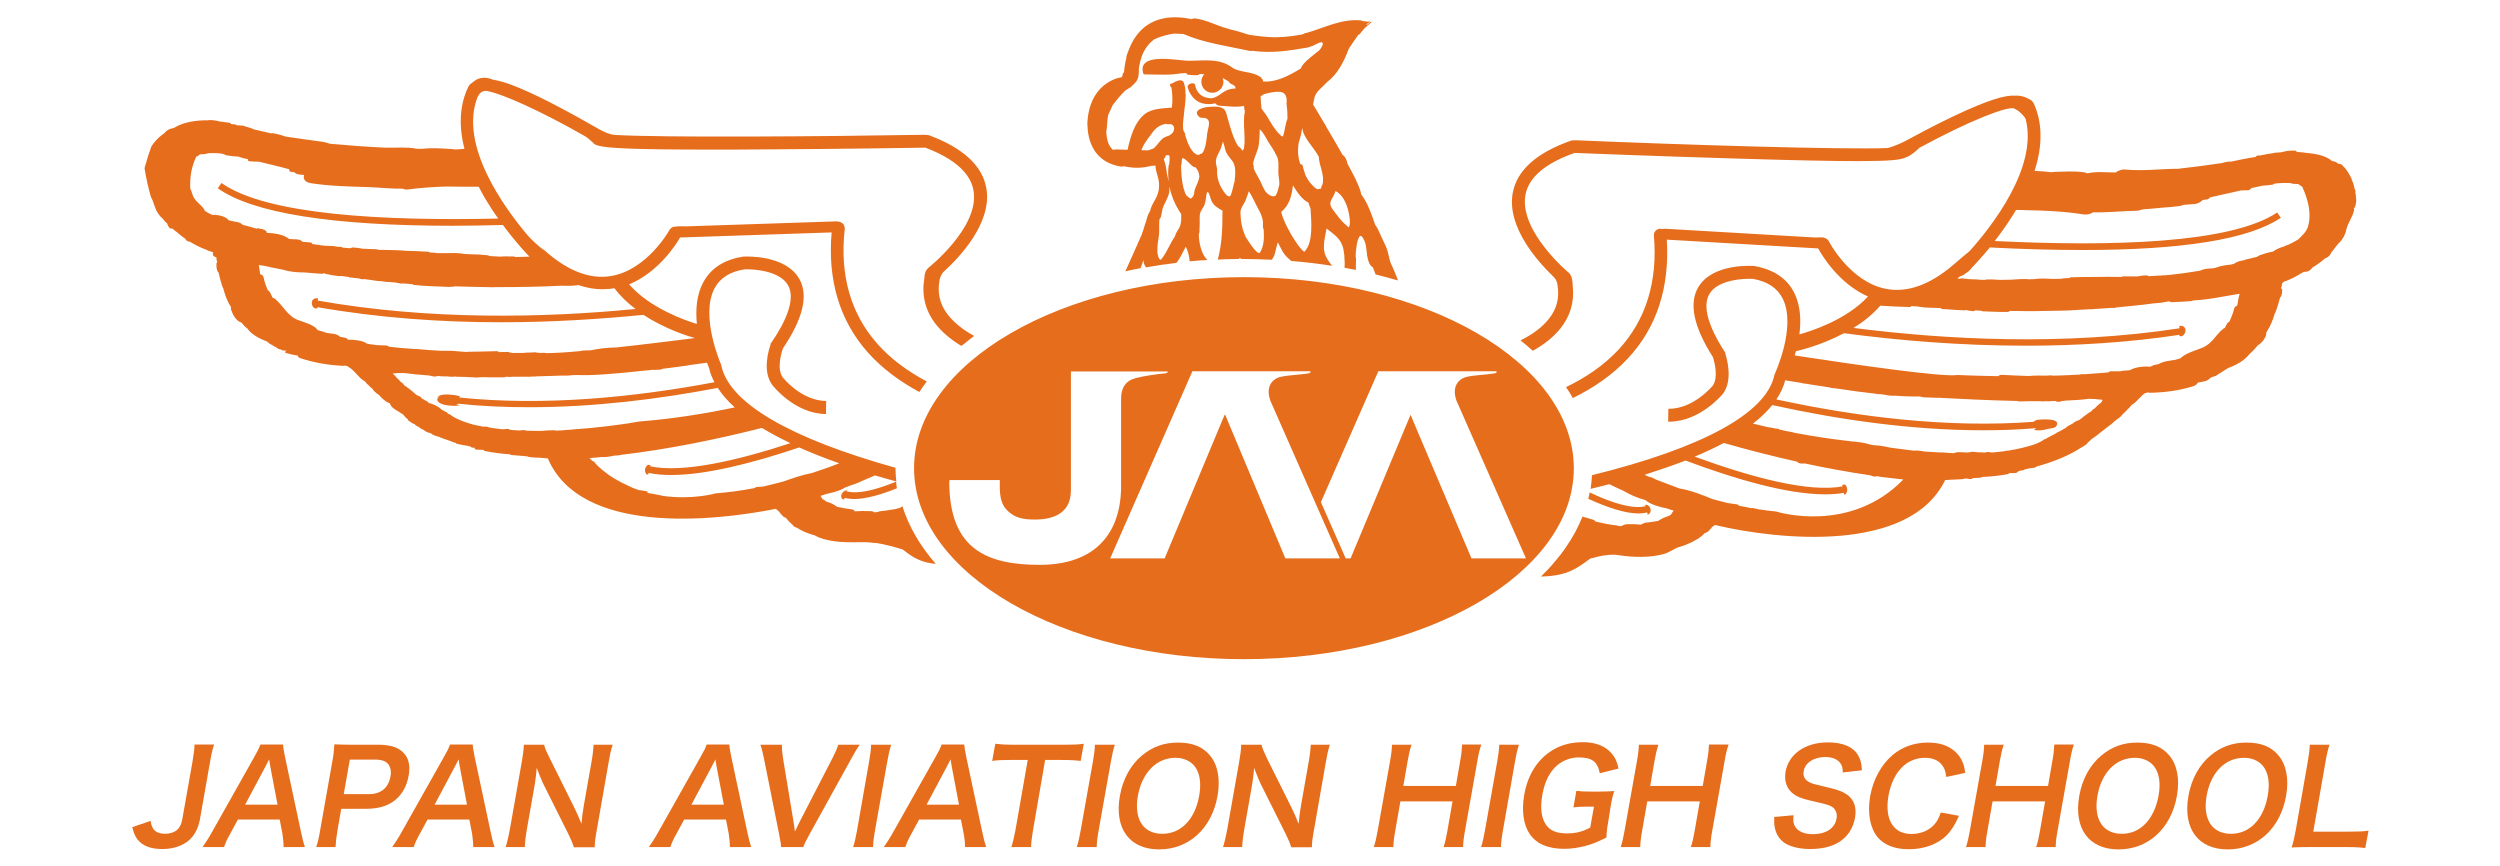 <?xml version="1.0" encoding="utf-8"?>
<!-- Generator: Adobe Illustrator 25.3.1, SVG Export Plug-In . SVG Version: 6.00 Build 0)  -->
<!DOCTYPE svg PUBLIC "-//W3C//DTD SVG 1.1//EN" "http://www.w3.org/Graphics/SVG/1.1/DTD/svg11.dtd">
<svg version="1.1" id="レイヤー_1" xmlns:x="http://ns.adobe.com/Extensibility/1.0/" xmlns:i="http://ns.adobe.com/AdobeIllustrator/10.0/" xmlns:graph="http://ns.adobe.com/Graphs/1.0/"
	 xmlns="http://www.w3.org/2000/svg" xmlns:xlink="http://www.w3.org/1999/xlink" x="0px" y="0px" viewBox="0 0 1280 443.3"
	 style="enable-background:new 0 0 1280 443.3;" xml:space="preserve">
<style type="text/css">
	.st0{fill:#E56D1C;}
</style>
<g>
	<g>
		<g>
			<path class="st0" d="M1206.4,102.7c0-0.7-0.1-1.2-0.1-1.2s-0.1-0.9-0.2-2.3c-0.1-0.1-0.2-0.1-0.2-0.2c0.1-0.3,0.1-0.5,0.1-0.8
				c-0.1-0.3-0.1-0.6-0.1-1c-0.1-0.2-0.2-0.4-0.4-0.6c-0.2-1.6-0.7-3.1-1.4-4.5c0-0.2,0-0.4-0.1-0.6c-0.1-0.2-0.2-0.4-0.3-0.6
				c-1.2-2.3-2.3-4.3-4.2-6c0,0,0,0,0-0.1l0,0c-0.2-0.2-0.3-0.3-0.5-0.5c-0.5-0.3-1.1-0.5-1.9-0.5c-0.8-0.8-1.7-1.2-3-1.3
				c-3.2-2.8-8.4-3.8-13-4.2c-1.7-0.3-3.5-0.4-5.2-0.5c0-0.4-0.2-0.7-1.1-0.7c-2.2-0.1-4.4,0.2-6.5,0.8c-0.8,0.1-1.5,0.2-2.2,0.2
				c-0.4,0-0.7,0.1-0.9,0.1c0,0,0,0,0,0h0c-0.2,0-0.4,0-0.5,0c-0.2,0-0.5,0.1-0.7,0.2c-3.2,0.4-5.6,1-6.7,1.2
				c-1.5-0.1-2.2,0.2-2.3,0.7c-0.1,0-0.2,0-0.3,0.1c-4.2,0.6-8.4,1.5-12.6,2.4c-0.2-0.1-0.3-0.1-0.6-0.1c-1.4,0.1-2.7,0.4-4,0.8
				c-7.1,1.1-14.2,2-21.4,2.8c-0.2,0-0.3,0.1-0.4,0.1c-9.2,0-18.4,1.3-27.6,0.4c-1.7-0.2-3.4,0.5-4.9,1.5c-4.7,0-9.7-0.6-14.2,0.4
				h-0.4c-0.5-0.3-1.1-0.4-1.7-0.5c-4.9-0.7-10-0.3-15-0.2c-0.4,0-0.8,0.1-1.3,0.2c-3-0.3-5.9-0.6-8.9-0.7c4.2-13,4.1-24.8-0.5-34.7
				c-0.2-0.4-0.4-0.6-0.7-0.9c0,0,0,0,0-0.1c0,0-0.1-0.1-0.1-0.1c0,0,0,0,0,0c-0.6-0.6-2.2-1.3-3-1.7c-0.2-0.1-0.3-0.2-0.5-0.2
				c-0.1,0-0.1,0-0.1,0l0,0c-0.1,0-0.2-0.1-0.3-0.2c-1.3-0.4-3.4-0.8-4.9-0.6c-4.6-0.4-13.3,1.9-31.8,10.7
				c-9.4,4.5-18.4,9.3-23.5,12.1c0,0,0,0,0,0c-5.4,2.9-9.8,4-9.8,4c-23.1,0.9-106.5-1.7-160-4c-0.2,0-0.3,0.1-0.5,0.1
				c-0.5-0.1-1.1-0.1-1.6,0.1c-17.7,6.2-27.8,15.2-29.9,26.9c-3.1,17.5,13.1,35.3,20.8,42.7c0,0,0,0,0,0c1.8,1.8,2,3.3,2.1,4.1
				c1.2,6.7-0.3,12.5-4.5,17.7c-3.5,4.4-8.6,8-14.4,10.9c2.2,1.7,4.3,3.5,6.3,5.3c5.6-3.1,10.5-6.9,14.1-11.4c5-6.2,7.1-13.3,6.4-21
				l0,0c-0.1-1.3-0.1-4.4-1-6c0,0,0,0,0-0.1c-0.2-0.4-0.5-0.8-0.8-1.2c-0.3-0.2-25.7-21.4-22.5-40c1.6-9,10.1-16.3,25.2-21.6
				c0,0,0,0,0,0c0.4,0,42.2,1.7,83.4,2.9c29.6,0.9,49,1.3,61.9,1.3c16.3,0,21.9-0.7,24-1.8l0,0c3.2-0.9,7.1-4.9,7.2-5
				c25.8-14,44.8-21.3,48.5-20.2c0.2,0.2,0.6,0.4,0.9,0.5c0,0,0.1,0,0.1,0.1c1.6,0.6,4.4,3.6,4.9,4.7c6.5,24.8-17.4,55.2-28.6,67.7
				c-2.7,2.2-6.1,5.1-8.3,7c0,0,0,0,0,0c-12.1,10.4-23.7,14.5-34.6,12.4c-18.4-3.6-29.1-24.1-29.2-24.3c-0.4-0.9-1.2-1.4-2-1.7l0,0
				c-1.3-0.7-3.8-0.2-5.1-0.3l-77-4.5c-0.4,0-0.9,0.1-1.2,0.2c-0.4-0.1-0.9-0.2-1.3-0.2c-1.8,0.2-3.2,1.8-3,3.6
				c2,23.5-4.1,43.1-18,58.2c-7.6,8.2-17,14.5-27,19.3c1.3,1.8,2.4,3.7,3.5,5.6c10.2-5,20.1-11.6,28.2-20.3
				c14.8-15.9,21.4-36.4,19.9-60.8l77.5,4.5c1.8,3.3,10.5,18,25.5,24.6c-11.1,12.1-29.6,17.9-35.1,19.4c0.9-7.2,0.6-14.9-2.7-21.4
				c-3.7-7.2-10.3-11.7-19.9-13.5l-0.3-0.1c-0.9-0.1-21.6-1.6-28.9,10.9c-4.9,8.3-2.3,20.3,7.5,35.7c1,3,2.8,10.8-0.1,14.7
				c-0.1,0.1-9.7,11.8-22.4,11.8h-0.3l-0.1,6.6h0.4c15.8,0,27-13.6,27.6-14.2c5.2-7,2.2-17.7,1.2-20.8l0.2-0.1
				c-9-13.7-11.9-24.1-8.3-30.3c4.3-7.3,17.5-8,22.5-7.7c7.4,1.4,12.3,4.7,15,10c7.3,14.4-4,38.6-4.1,38.9l-0.2,0.7
				c-4.4,19.3-36.7,36.9-93.3,50.9c-0.1,2.3-0.4,4.7-0.7,7c3.2-0.8,6.4-1.6,9.6-2.4c2.4,1.2,4.7,2.3,7.2,3.4
				c3.2,1.9,7.2,3.7,11.1,4.7c0.1,0,0.2,0.1,0.2,0.1c2.6,2.2,6.8,3.4,10.9,4.2c1.1,0.4,2.2,0.7,3.3,1.1c0.1,0,0.1,0.1,0.2,0.1
				c-0.5,0.6-0.9,1.2-1.3,1.9c-0.4,0.3-0.8,0.6-1.3,0.8c-2,0.6-3.7,1.4-5.3,2.5c-2.1,0.4-4.2,0.7-6.3,0.9c-0.5,0-1.5,0.4-2.5,1
				c-2.4-0.2-4.7-0.3-7.1-0.2c-0.9,0-2,0.4-3,1c-0.4,0-0.9,0-1.4-0.1c-0.2-0.1-0.5-0.2-1-0.3c-3.3-0.3-6.5-1-9.6-1.7
				c-0.5-0.1-1-0.3-1.5-0.4c0-0.3-0.2-0.6-0.9-0.8c-1.8-0.6-3.7-1-5.5-1.6c0,0,0,0,0,0.1c-1.1,2.6-2.3,5.2-3.6,7.7
				c-0.2,0.3-0.4,0.6-0.5,0.9c-1.2,2.2-2.6,4.4-4.1,6.6c-0.2,0.3-0.4,0.6-0.6,0.9c-1.4,2.1-3,4.1-4.7,6.1c-0.7,0.8-1.4,1.6-2.1,2.5
				c-1.3,1.5-2.6,2.9-4.1,4.3c-0.5,0.6-1,1.1-1.5,1.6c3.4-0.1,6.9-0.4,10.2-1.2c6-1.4,10.3-4.5,15-8c5.4-1.5,10.2-2.4,14.2-1.8
				c7.4,1.2,17.1,1.5,24.3-0.8c0.7-0.2,3-1.4,6-3c3.3-0.9,7-2.3,10.2-4.3c0.5-0.2,0.9-0.5,1.1-0.7c0,0,0,0,0,0c1-0.7,2-1.5,2.8-2.4
				c0.8-0.3,1.5-0.6,1.8-0.9c0.8-0.8,1.5-1.6,2.1-2.4c0.5-0.3,0.9-0.6,1.4-0.9c32.8,7.8,99.7,14.5,117.8-23c0.7,0,1.8-0.1,3.2-0.2
				c2-0.1,3.8-0.1,5.8-0.3c0.3,0,0.5-0.1,0.8-0.2c0.4-0.1,0.8-0.1,1.3-0.1c1.6,0.4,2.6,0.4,3.1-0.2c1.2-0.1,2.5-0.1,3.7-0.2
				c0.4,0,0.8-0.2,1.2-0.4c4.3-0.2,8.5-0.6,12.8-1.4c0.3-0.1,0.8-0.3,1.1-0.6c0.9,0,2,0,2.9,0c0.7,0,1.3-0.5,1.7-1
				c0.1,0,0.1,0,0.2,0c0.3-0.1,0.7-0.2,1-0.3c0.8,0,1.6-0.2,2.1-0.6c0.4-0.1,0.9-0.2,1.3-0.3c1.1-0.2,2.3-0.4,3.4-0.5
				c0.5-0.1,1-0.4,1.4-0.7c8.4-2.3,16.4-5.5,22.6-9.6c0.2,0,0.3-0.1,0.4-0.2c0.7-0.4,1.4-0.9,2.2-1.4c0.5-0.3,0.7-0.6,0.6-0.8
				c0.8-0.6,1.5-1.3,2.2-2c1.6-1,3.2-2.2,4.7-3.5c1.2-0.9,2.6-2,4-3.1c0.9-0.6,1.8-1.3,2.6-2.1c0.5-0.5,1.2-1,1.7-1.4
				c1.2-0.7,2.2-1.7,3.1-2.8c1-0.9,1.9-1.8,2.7-2.7c0.2-0.1,0.3-0.2,0.4-0.3c0.4-0.5,0.8-1,1.2-1.5c2.7-1.5,4.4-4.3,6.9-6.1
				c0.3-0.1,0.7-0.2,1-0.2c0.2-0.1,0.2-0.1,0.4-0.2c0.5,0.1,1,0.2,1.6,0.2c7.6-0.2,14.3-1.1,21.6-3.3c1.3-0.4,2.1-1.1,2.5-1.9
				c1.3-0.2,2.6-0.5,3.9-0.8c1-0.3,2-1,2.6-1.7c0,0,0.1,0,0.1,0c0.3-0.1,0.5-0.2,0.8-0.4c0.1,0,0.2-0.1,0.4-0.1
				c1.3-0.3,2.1-0.8,2.6-1.3c0.1-0.1,0.2-0.1,0.3-0.2c0.4-0.2,0.7-0.4,1.1-0.6c0.2-0.1,0.4-0.2,0.5-0.3c0.1,0,0.2-0.1,0.2-0.2
				c1-0.6,1.9-1.1,2.9-1.8c4.2-1.6,8-3.6,10.7-6.8c0.1-0.1,0.1-0.2,0.1-0.2c1.6-1.4,2.2-2,3.3-3.3c0.4-0.4,0.8-0.9,1.2-1.4
				c2-1.2,3.6-3.1,4.4-5.7c0-0.2-0.1-0.4-0.2-0.5c0.2-0.4,0.5-0.9,0.7-1.3c1.7-2.6,2.9-5.8,3.8-8.9c0.1-0.2,0.2-0.3,0.3-0.4
				c1-2.5,1.7-5.1,2.4-7.7c0.3-0.2,0.4-0.4,0.5-0.6c0.6-1.6,0.5-1.6,0.6-3.3c0-0.3-0.2-0.5-0.5-0.6c0-0.2,0-0.5,0-0.8
				c0.2-0.2,0.3-0.4,0.3-0.7c0-0.4,0.1-0.9,0.1-1.3c0.4-0.2,0.8-0.5,1-0.8c1.1-0.3,4.1-1.6,5.4-2.3c0.1,0,0.2,0,0.3-0.1
				c0.1-0.1,0.2-0.1,0.2-0.2c0.7-0.4,1.5-0.8,2.2-1.2c0.1,0,0.2-0.1,0.2-0.2c0.6-0.3,1.2-0.6,1.8-1c0.3,0,0.5,0,0.7,0
				c1.8-0.1,3.1-1.1,3.7-2.2c2.3-1.3,4.6-3,6.5-4.7c1-0.3,1.8-0.9,2.5-1.7c0.3-0.5,0.6-1,0.8-1.5c0.4-0.4,0.7-0.8,1-1.2
				c0.5-0.5,0.9-1.1,1.3-1.7c0.5-0.5,0.9-1.1,1.3-1.6c0.1-0.1,0.2-0.2,0.4-0.3c1.8-1.8,3.1-4.1,3.6-6.7c0.8-3.6,3.3-6.4,4-10.1
				c0-0.2,0-0.3-0.2-0.5C1205.9,106.1,1206.3,104.4,1206.4,102.7z M909.4,261.9c-3-0.3-6.2-0.7-9.4-1.2c-0.2-0.1-0.4-0.2-0.7-0.2
				c-0.6-0.1-1.2-0.2-1.9-0.4c-0.2,0-0.4,0-0.6,0.1c-0.7-0.1-1.3-0.3-2-0.4c-0.7-0.2-1.4-0.3-2.1-0.4c-0.8-0.2-1.6-0.3-2.5-0.5
				c0-0.3-0.3-0.6-1.1-0.7c-1.4-0.2-2.9-0.4-4.3-0.6c-2.7-0.6-5.4-1.4-8.1-2.1c-5.3-2.2-11.2-4.5-16.8-5.4c-4-1.5-8-3-11.9-4.5
				c-0.8-0.4-1.6-0.8-2.4-1.2c-0.2-0.1-0.6-0.1-0.8-0.1c-0.8-0.3-1.6-0.6-2.3-1c-0.2-0.1-0.4-0.2-0.5-0.2c7.2-2.3,14.2-4.7,21-7.3
				c25.9,9.7,52.3,17.3,71.4,17.3c3.5,0,6.7-0.2,9.6-0.8c0.1,0.3,0.1,0.6,0.1,0.8c0,0.3,0.8,0,0.9-0.1c0.9-1.2,1-2.8,0.4-3.8
				c-0.1-0.4-0.2-0.6-0.5-0.8c0.1-0.1,0.1-0.3-0.2-0.3h-0.8c-0.1,0-0.6,0.2-0.6,0.4c-0.2,0.1-0.4,0.3,0,0.3c0.1,0,0.2,0.1,0.2,0.1
				c0,0,0.1,0.1,0.1,0.1c-17.4,3.3-46.7-4.5-75.9-15.2c5.2-2.2,10.2-4.5,14.9-7c12.1,3.5,24.7,6.7,37.6,9.6c0.4,0.8,1.7,1.1,3.9,0.9
				c11.1,2.4,22.3,4.4,33.7,6.1c0.2,0.1,0.4,0.3,0.9,0.4c0.4,0.1,0.9,0.1,1.2,0.2c0.4,0,0.7,0,1-0.2c0.6,0.1,1.1,0.2,1.7,0.3
				c1.4,0.2,2.1,0.3,3.2,0.4c2.9,0.3,5.8,0.7,8.7,1C947.2,273.6,909.9,262.1,909.4,261.9z M1075.4,206.5c-0.2,0.1-0.4,0.1-0.4,0.2
				c-1,0.8-1.8,1.6-2.6,2.5c-0.3,0.1-0.5,0.2-0.7,0.3c-0.4,0.4-0.8,0.9-1.2,1.3c-0.2,0-0.3,0.1-0.5,0.2c-1.8,1.2-3.6,2.6-5.2,3.9
				c-0.1,0.1-0.2,0.1-0.4,0.2c-0.8,0.2-1.3,0.5-2.1,0.9c-0.4,0.2-0.6,0.5-0.8,0.7c-0.9,0.5-1.9,1-2.8,1.5c-0.4,0.2-0.7,0.5-0.9,0.8
				c-1.1,0.6-2.1,1.2-3,1.7c-1,0.4-1.9,0.9-2.7,1.5c-2.5,1.3-4.2,2.1-4.3,2.2l0.1,0.2c-0.5,0.1-1.1,0.2-1.3,0.4
				c-1.2,0.9-2.9,1.8-4.9,2.5c-4.1,1.4-8.5,2.4-13.3,3.2c-0.4,0-0.8,0.1-1.3,0.1c-0.2,0-0.4,0.1-0.6,0.2c-2.2,0.3-4.5,0.5-6.7,0.7
				c-0.7-0.1-1.3-0.2-1.9-0.3c-0.5,0-0.9,0.1-1.4,0.3c-0.1,0-0.1,0-0.2,0c-1-0.1-2.1-0.1-3.1-0.1c-1.2-0.1-2.3-0.2-3.4-0.3
				c-0.5,0-0.9,0.1-1.4,0.3c-0.2,0-0.3,0-0.5,0c-0.2,0-0.4,0-0.6,0.1c-1.6-0.1-3.3-0.2-4.9-0.2c-0.2,0-0.4,0.1-0.5,0.1
				c-0.5,0-1,0.2-1.4,0.4c-0.8,0-1.7,0-2.5-0.1c-1.3-0.1-2.6-0.2-3.9-0.3c0,0-0.2,0-0.3,0.1c-2.2-0.1-4.3-0.3-6.4-0.4
				c-1,0-1.9-0.1-2.8-0.2c-0.2-0.1-0.4-0.2-0.8-0.2c-1.4-0.2-2.9-0.3-4.3-0.2c-4.2-0.5-8.1-1-11.7-1.5c-2.5-0.6-5.1-1.1-7.7-1.2
				c-0.5-0.1-1.1-0.1-1.6-0.2c-0.2-0.1-0.4-0.1-0.6-0.1c-2.9-1-6.8-1.5-9.8-1.7c-9.9-1.1-19.7-2.6-29.3-4.4
				c-0.6-0.2-1.2-0.3-1.8-0.5c-0.1,0-0.3,0-0.4,0c-1.2-0.2-2.3-0.5-3.5-0.7c-0.6-0.2-1.2-0.3-1.8-0.4c-0.7-0.5-1.4-0.7-1.9-0.5
				c-1.1-0.3-2.2-0.5-3.3-0.7c-0.2,0-0.4,0-0.6,0c-0.8-0.2-1.7-0.4-2.5-0.6c-0.6-0.2-1.2-0.3-2.1-0.5c-1.1-0.3-2.3-0.6-3.4-0.8
				c3.9-3,7.2-6.2,9.9-9.5c33.2,7.3,70.7,12.9,108,12.9c9.1,0,18.2-0.3,27.2-1.1c-0.2,0.1-1.5,0.9-0.9,1c2.3,0.4,4.6,0,6.9-0.6
				c1.4-0.4,3.6-0.2,4.4-1.7c2.3-4.2-8.9-3.1-10.2-2.9c-0.2,0-0.4,0.1-0.4,0.3c-0.1,0-0.2,0-0.4,0c-0.4,0-0.9,0.6-0.3,0.6
				c0.1,0,0.2,0,0.2-0.1c0,0.1,0.1,0.1,0.2,0.1c0,0,0,0,0,0c-45,3.5-92-2.6-132.6-11.4c2.1-3.1,3.7-6.4,4.5-9.8
				c2.9,0.5,5.7,1,8.7,1.4c0.1,0,0.1,0.1,0.1,0.1c0.3,0.1,0.6,0.1,0.8,0.2c0.1,0,0.3,0,0.5,0c0.8,0.1,1.7,0.2,2.5,0.4
				c3.5,0.5,7,1.1,10.4,1.6c0.1,0.1,0.3,0.1,0.5,0.2c0.2,0,0.4,0.1,0.6,0.1c0.1,0,0.1,0,0.2,0c0.4,0.1,0.8,0.1,1.2,0.1
				c7.3,1.1,14.4,2.1,20.9,2.8c0.2,0.1,0.6,0.2,1,0.2h1.3c0.8,0.1,1.5,0.2,2.2,0.3c1.7,0.4,3.5,0.6,5.3,0.5c0.1,0,0.1,0,0.2,0
				c1.7,0.1,3.4,0.2,5,0.3h0.5c2.2,0.1,4.3,0.1,6,0.1c0.2,0,0.7,0,1.3,0c0.2,0.2,0.5,0.2,0.8,0.3c1.3,0.2,2.1,0.2,3.2,0.2
				c1.7,0.1,3.4,0.1,5.2,0.2c0.1,0,0.1-0.1,0.2-0.1c0.2,0,0.5,0,0.8,0.1c9.8,0.5,24.8,1.3,39.4,1.6c0.3,0.1,0.6,0.2,1.1,0.2
				c0.6,0,1.2,0,1.6,0c2.5-0.1,4.9-0.1,7.4-0.1c0.1,0,0.1,0,0.2,0h1c1,0.1,1.7,0.1,2.8,0.1c0.2,0,0.3-0.1,0.5-0.1h0.2
				c0.7,0.1,1.3,0.1,1.9,0c0,0,0,0,0.1,0c1,0,1.5,0,2.1-0.1h0.6c0.2,0.2,0.7,0.4,1.3,0.4h1c0.2,0,0.5-0.1,0.8-0.3
				c0.8-0.1,1.5-0.2,2.3-0.3c4.4-0.2,8.3-0.4,11.7-0.9c1.2,0,2.4,0.1,3.6,0.1c0.2,0.1,0.4,0.1,0.6,0.1c1,0.1,1.9,0.2,2.9,0.3
				C1076.4,205.4,1075.9,206,1075.4,206.5z M1145.5,156.4c-0.7,0.3-1.3,0.8-1.5,1.3c-0.1,0.2-0.2,0.4-0.2,0.6h0
				c-0.5,2.2-1.4,4.3-2.3,6.3c-0.5,0.3-1,0.7-1.2,1c-0.4,0.7-0.8,1.5-1.2,2.3c-0.4,0.2-0.7,0.3-0.9,0.5c-2,1.6-3.4,3.6-5.1,5.5
				c-2.2,2.5-4.4,3.9-7.5,4.9c-2.9,1-6.9,2.4-9.3,4.7c-0.8,0.2-1.6,0.4-2.4,0.7c-3,0.5-6.2,0.7-8.9,2.3c-0.3,0-0.5,0.1-0.8,0.1
				c-1,0.2-2.1,0.5-3,1.1c-3.7-0.2-8,0.2-10.6,1.8c-0.6,0.1-1.1,0.2-1.6,0.2c-0.7,0-1.3,0-2.6,0.2c-0.2,0-0.4,0.1-0.6,0.2
				c-1.7,0-3.4,0-5.1,0c-0.5,0-0.9,0.3-1.3,0.6c-3.8,0.3-7.8,0.6-11.9,0.9c-0.6,0-1.3,0-1.9,0c-0.3,0-0.5,0.1-0.8,0.2
				c-1.5,0.1-3,0.1-4.6,0.2c-0.7,0.1-1.3,0.1-2,0.1c-0.1,0-0.1,0-0.1,0c0,0,0,0,0,0c-1.9,0.1-3.7,0.2-5.5,0.2c-0.7,0-1.2,0-1.8,0
				c-0.2-0.1-0.5-0.1-0.7-0.1c-0.6,0-1.1,0-1.7,0.1c-3.2,0-6.5-0.1-9.7,0.2c-0.2,0-0.3,0-0.5,0c-4.5-0.1-9-0.4-13.5-0.6
				c-0.6,0-1.2,0.3-1.7,0.7c-12.2-0.2-20.5-0.6-20.7-0.6c-7.6,1.2-51.3-5.1-83.4-10c0.2-0.7,0.4-1.5,0.6-2.2l1.7-0.4
				c0.7-0.2,11.5-2.7,22.9-8.8c27.7,3.7,59.6,6.4,93.3,6.4c25.7,0,52.2-1.6,78.7-5.6c-0.3,0.1-0.5,0.4-0.1,0.6
				c1.8,1,3.7-2.3,2.7-4.1c0,0,0,0,0,0c0-0.1-0.1-0.1-0.1-0.2v0c0,0,0,0-0.1,0c-0.4-0.6-1.1-0.9-2.3-0.9c-0.5,0-0.6,0.5-0.2,0.6
				c-0.2,0.2-0.1,0.3-0.1,0.7c-59,9-119,5.9-166.9-0.2c4.9-3,9.7-6.8,13.7-11.4c5,0.3,9.9,0.6,15,0.7c0.5,0,0.8-0.2,0.9-0.5
				c1,0.1,1.9,0.1,2.9,0.2c0.1,0,0.1,0,0.2,0c2.9,0.6,6,0.7,9,0.7c1,0.1,2.1,0.1,3.1,0.2c0.2,0.3,0.6,0.5,1.4,0.5c0.6,0,1.2,0,1.7,0
				c0.1,0,0.2,0.1,0.3,0.1c2.9,0.2,5.7,0.4,8.6,0.5c0.3,0,0.6-0.1,1-0.2c0,0,0,0,0,0c0.2,0.1,0.4,0.3,0.9,0.3
				c0.7,0.1,1.4,0.2,2.2,0.3c0.5,0.1,1-0.1,1.5-0.4c1,0.1,2,0.2,3,0.2c0.2,0.2,0.4,0.3,0.9,0.3c4,0.1,8.1,0.4,12.1,0.3h0h0.5
				c0.4,0,0.9-0.2,1.2-0.5c3,0,6.1,0.1,9.1,0.1c2.9,0,5.8,0,8.7-0.1c0,0,0,0,0.1,0c6-0.1,12-0.1,18-0.6c1.9-0.1,3.8-0.2,5.6-0.3
				c0.3,0.1,0.5,0.1,1,0c0.3-0.1,0.6-0.1,1-0.1c3-0.2,6-0.4,9-0.6c0.4,0.2,1,0.1,2.1-0.2c2.4-0.2,4.7-0.5,7-0.7c0.2,0,0.5,0,0.8-0.1
				c0.1,0,0.1,0,0.2,0c3.7-0.3,7.4-0.8,11.1-1.3c0.1,0,0.1,0,0.2,0c2.3-0.1,4.6-0.4,6.9-0.9c0.1,0,0.2-0.1,0.3-0.1
				c0.3,0,0.6,0.1,0.8,0.1c0.2,0.2,0.7,0.4,1.4,0.3c3.1-0.1,6.2-0.3,9.3-0.5c0.5,0,0.9-0.2,1.3-0.4c7.8-0.3,16.1-2.2,23.7-3.4
				C1146.1,152.5,1145.8,154.4,1145.5,156.4z M1116.4,171.5C1116.4,171.5,1116.5,171.5,1116.4,171.5L1116.4,171.5L1116.4,171.5z
				 M1169.7,144.3C1169.7,144.3,1169.7,144.3,1169.7,144.3C1169.7,144.2,1169.7,144.2,1169.7,144.3
				C1169.7,144.3,1169.7,144.3,1169.7,144.3z M1181.6,116.3c-1,2.8-3.1,4.4-4.9,6.3c-2.1,1.2-4.2,2.5-6.5,3.2
				c-0.4,0.1-0.6,0.3-0.7,0.4c-2,0.5-4.1,1.4-5.7,2.6c-2.3,0.4-4.4,1-6.6,1.8c-0.7,0.3-1.2,0.6-1.6,0.9c-2,0.5-3.9,0.9-5.8,1.4
				c-0.4,0.1-0.7,0.3-1,0.4c-0.7,0.1-1.5,0.2-2.2,0.4c-0.8,0.2-1.9,0.7-2.9,1.4c-0.6,0.1-1.1,0.3-1.7,0.4c-2.6,0.2-5.3,0.7-7.6,1.6
				c-0.3,0-0.6,0.1-0.8,0.2c-0.9,0.1-1.7,0.2-2.6,0.2c-1.6,0.1-3.2,0.4-4.6,1.1c-5.2,0.9-10.5,1.6-15.9,2.2c-0.5,0-0.9,0-1.3,0.1
				c-2.7,0.1-5.7,0.3-9.1,0.5c-0.3-0.2-0.7-0.4-1.3-0.4c-1.5,0-2.9,0.2-4.2,0.5h-1.8c-0.1,0-0.2,0-0.4,0c-0.6,0-1.1,0-1.7,0l-3.6,0
				c-0.4,0-0.7,0.1-1,0.3c-4.4-0.1-8.9-0.1-13.3,0c0,0-0.1,0-0.2,0c-4.1,0-8.2,0-12.3,0.2c-0.4,0-0.7,0.2-1,0.4
				c-0.9,0-1.7,0-2.6,0.1c-0.3,0-0.6,0.1-0.9,0.2c-1.7,0.1-3.4,0.1-5,0.1c-2.8-0.2-5.6-0.3-8.5,0c-0.1,0-0.3,0.1-0.4,0.1
				c-1.1,0-2.2,0.1-3.3,0.1c0,0,0,0-0.1,0c-0.2,0-0.4-0.1-0.6-0.1c-2.7-0.1-5.3,0.1-8,0.3c-2.1,0-4.1,0.1-6.1,0.1
				c-2.3-0.2-4.5-0.3-6.7-0.2c-0.2,0-0.6,0.1-0.9,0.2c-0.9,0-1.9,0-2.8-0.1c-0.2,0-0.4,0-0.6-0.1c-2.9,0-5.7-0.2-8.5-0.6
				c-0.2,0-0.6,0.1-0.9,0.2c-0.4,0-0.8,0-1.2-0.1c0.4-0.3,0.9-0.7,1.3-1.1l0,0c0,0,1.5-0.2,3.7-2.1c0.1-0.1,0.2-0.1,0.4-0.2
				c0.1-0.1,0.7-0.6,1.5-1.5c0,0,0,0,0-0.1c0,0,0,0,0,0c1.9-2,5.5-5.8,9.7-10.9c17.2,0.9,33.2,1.3,47.7,1.3
				c51.1,0,85-5.5,101.3-16.5l-1.9-2.7c-23.8,16-85.6,17.5-144.6,14.6c3-3.9,6.2-8.3,9.2-13.1c0.6-0.9,1.1-1.9,1.7-2.8
				c1.7,0,3.4,0,5,0.1c2.5,0.1,5,0.1,7.5,0.2c7.5,0.3,15,0.8,22.3,2c1.6,0.2,3.3-0.2,4.7-1.1c7.4,0.2,15.3-0.7,22.4-0.8
				c0.8,0,1.8-0.3,2.9-0.7c3.2-0.2,6.3-0.5,9.2-0.8c3.2-0.2,6.5-0.5,9.7-0.9c0.5-0.1,1.3-0.3,2.1-0.6c1.8-0.2,3.6-0.3,5.4-0.4
				c1.8-0.2,3.2-0.9,4.3-2c0,0,0.1,0,0.1-0.1c0.7-0.1,1.4-0.2,2.2-0.3c0.9-0.2,1.3-0.6,1.4-1c0.1,0,0.2-0.1,0.4-0.1v0
				c0.1,0,8-1.8,15.6-3.5c1.2,0,2.3-0.1,3.5-0.1c0.7,0,1.4-0.5,1.8-1.1c2.1-0.4,4-0.9,5.5-1.2c1.7-0.1,3.4-0.3,5-0.5
				c0.5,0,0.9-0.2,1.2-0.5c0.1,0,0.2-0.1,0.3-0.1c2.3-0.3,5.1-0.4,7.8-0.3c1.7,0.5,1.9,0.5,3.7,0.5c0.3,0,0.5,0.1,0.8,0.2
				c0.3,0.3,0.7,0.5,1.1,0.8c0.1,0.2,0.3,0.2,0.6,0.3C1182,102.7,1183.6,109.8,1181.6,116.3z M558.4,73.1c1.8,4.9,6.1,11,16.4,12.3
				l0.1-0.4c2.2,0.5,4.6,0.9,7.2,0.9c2.4,0,4.8-0.3,7.4-1c0.7,0,1.4-0.1,2.1-0.1c0.1,1.1,0.2,2.7,0.7,3.8c0,0.1-0.1,0.2,0,0.2
				c1.6,4.6,1.7,8.7-0.7,13.1c-1.1,1.9-2.2,3.8-2.7,5.9c-0.1,0.1-0.2,0.2-0.2,0.4c0,0,0,0.1,0,0.1c-1,1.5-1.5,3.4-2,5.3
				c-0.7,1.8-1.1,3.9-1.9,5.7c-0.1,0.2-0.1,0.3-0.1,0.5c-2.9,6.4-5.6,12.8-8.5,19.1c2.6-0.6,5.2-1.1,7.8-1.6
				c0.5-1.4,0.9-2.7,1.4-4.1c0.1,0.4,0.1,0.8,0.2,1.2c0.1,0.4,0.2,0.8,0.4,1.2c0.1,0.1,0.1,0.3,0.2,0.4c0.2,0.3,0.3,0.5,0.5,0.8
				c0,0,0,0,0,0.1c5.1-0.9,10.3-1.7,15.6-2.3c2-2.4,3.3-5.5,4.8-8.3c1.2,2.2,1.8,4.9,2,7.5c3-0.3,6-0.5,9.1-0.7
				c-0.4-0.4-0.8-0.8-1.1-1.2c-2.2-3-3.3-8-3.3-11.9c0.2-0.6,0.4-1.2,0.4-1.9c0-0.1,0-0.2-0.1-0.3c0.3-2.6,0-5.2,0.2-7.8
				c0.2-2.3,2.2-3.7,2.6-5.9c0-0.1,0.1-0.1,0.1-0.2c0.2-0.7,0.3-1.4,0.4-2.1c0.1-0.7,0.2-1.4,0.3-2v-0.1c0-0.2,0.1-0.4,0.1-0.5
				c0.6-3.1,2,2.3,2.2,2.9c0.9,3,3.6,4.4,6.1,5.9c-0.1,0.1-0.2,0.2-0.2,0.3c0,8.3-0.2,16.6-2.4,24.6c3.6-0.2,7.2-0.3,10.8-0.3
				c0.2-0.2,0.4-0.4,0.5-0.6c0.2,0.3,0.5,0.4,0.9,0.6c0.4,0,0.8,0,1.2,0c4.8,0,9.6,0.2,14.2,0.4c2.1-2.4,1.9-5.8,3.2-8.9
				c1.2,2.2,2.1,4.6,3.6,6.4c0.8,1,2.1,2.1,3.2,3.1c7.1,0.6,14.1,1.4,21,2.5c-1.4-1.6-2.6-3.4-3.5-5.4c-0.2-0.4-0.3-0.8-0.4-1.3
				v-0.1c0-0.1,0-0.2-0.1-0.3c-0.8-3.7,0.4-8.1,1.1-12c3.1,2.5,6.5,4.5,8,8.5c0.6,1.5,0.9,3.3,1.1,5.2c0,1.3,0.1,2.6,0.2,3.9
				c0,0.9-0.1,1.7-0.1,2.5c2,0.4,3.9,0.7,5.8,1.1c0-0.6,0-1.1,0-1.7c0-1.5,0.1-3,0.1-4.4c0-0.2-0.1-0.3-0.2-0.3c0,0,0-0.1,0-0.1
				c0-2.3,0.2-4.4,0.6-6.6c0.2-1.3,0.6-2.7,1.3-3.9c1.1-1.8,2.8,2.5,2.9,2.9c1.2,3.4,0.4,10.6,4,12.8c0.5,1.2,1,2.4,1.4,3.6
				c3.9,1,7.7,2,11.5,3.1c-1.2-3.2-2.5-6.4-4-9.5c-0.4-1.5-0.7-3-1.1-4.5c0,0,0-0.1,0-0.1c-0.6-2.4-1.7-4.7-2.7-6.7
				c-1.2-2.3-2.2-5.5-3.9-7.7c-1.6-4.5-3.1-9.2-5.6-13.3c-0.5-0.8-1.1-1.6-1.6-2.4c-0.1-1.2-0.9-3.4-2.2-6.2
				c-0.3-0.6-0.5-1.3-0.8-1.9c0-0.1-0.2-0.2-0.2-0.3c-1.1-2.2-2.4-4.7-3.8-7.2c-0.4-2-1.1-3.6-2.5-4.5c-2.8-4.9-5.7-10-8.3-14.3
				c-0.1-0.3-0.2-0.7-0.5-1c0-0.1-0.1-0.2-0.2-0.3c-3.1-5.3-5.6-9.3-6.1-10.2c0.8-4.3,0.7-5.4,4.7-9c0.8-0.8,1.6-1.6,2.4-2.4
				c5.7-4.4,8.7-10.6,11.2-17.2c1.6-2.3,3.1-4.7,4.8-7c0.3-0.1,0.6-0.3,0.7-0.4c0.9-1.1,1.8-2.2,2.7-3.2c1.9-1.7,3.3-2.8,3.4-2.8
				l-0.3-0.4c-0.1,0.1-0.9,0.7-2,1.6c-0.1-0.1-0.3-0.2-0.5-0.2c0.1,0,0.1,0,0.2,0c0.2-0.1,0.5-0.3,0.6-0.5c0.6-0.4,1.1-0.7,1.1-0.7
				l-0.3-0.5c0,0-0.2,0.1-0.4,0.3c-0.4,0-1.9-0.2-3-0.3c-0.1-0.1-0.2-0.2-0.5-0.3c-9.7-1.1-18.3,3.4-27.3,6.1
				c-0.5,0.1-1,0.2-1.6,0.4c-0.3,0-0.5,0.2-0.7,0.3c-0.2,0.1-0.5,0.2-0.6,0.3c-3.9,0.7-7.8,1.3-11.8,1.4c-0.6,0-1.3,0-1.9,0.1
				c-4.9-0.1-9.7-0.6-14.1-1.4c-3.1-1-6.2-2-9.5-2.7c-0.1-0.1-0.2-0.1-0.4-0.2l-0.5-0.1c-5.8-1.6-10.9-4.5-16.9-5.3
				c-0.4,0-1,0.1-1.6,0.4c-10-2.1-18.1-0.7-24.1,4c-4,3.2-6.5,7.4-8.1,11.6c-0.5,1.1-0.9,2.3-1.3,3.5c0,0.1,0,0.2,0.1,0.3
				c-0.8,3.2-1.2,6-1.3,7.9c-0.2,0.1-0.4,0.2-0.5,0.3c-0.1,0.4-0.2,0.8-0.3,1.2c-0.1,0.1-0.1,0.1-0.1,0.2c-0.1,0.3-0.1,0.5-0.1,0.7
				c0,0-0.1,0-0.1,0c-2.7,0.4-17.1,3.7-17.7,24.4h0.1C556.8,65.4,556.9,69.1,558.4,73.1z M582.5,126.1c0,0,0,0.1-0.1,0.1
				c0-0.1,0.1-0.3,0.1-0.4c0,0,0.1,0,0.1,0.1C582.6,126,582.5,126.1,582.5,126.1z M682.4,100.9c0.6-1,1-2,1.4-3.1
				c3.4,1.8,5.3,5.7,6.3,9.3c0.5,1.7,0.8,3.4,1,5.2c0.1,1.2,0.1,2.3-0.2,3.4c-0.3,1.3-0.6,0.4-1.5-0.3c-2.8-2.2-4.9-5.3-7-8.1
				C680.6,104.8,680.8,103.7,682.4,100.9z M592.2,74.4c-0.5,0.5-0.9,1-1.4,1.5c-1,0.4-2,0.8-3,1.1c-1.1,0-2.2-0.1-3.4-0.1
				c1-3,2.9-5.3,5.1-8.3c1.8-2.7,3.9-4.5,7.3-5.2c0,0,0,0,0.1,0c0.1,0,0.2,0,0.3,0.1h0.1c0,0,0,0.1,0.1,0.1c0.7,0,1.3,0,1.9,0
				c0.2,0,0.3,0,0.5,0.1c2.5,1.1,1.5,5.1-2.3,6.1C595,70.5,593.7,72.6,592.2,74.4z M598.7,84.1c-0.2,0.1-0.3,0.2-0.3,0.3
				c-0.4,2.8-0.4,5.7,0,8.6c-0.5-2.1-1.1-4.3-1.2-6.2c0-0.1,0-0.1-0.1-0.2c-0.1-1.7-0.8-3.6-1.2-5c0,0-0.1-0.1-0.1-0.1
				c0.1-0.1,0.1-0.1,0.2-0.2v0c0.2-0.2,0.4-0.5,0.6-0.8c0.1-0.2,0.1-0.3,0.1-0.4c0.1-0.1,0.1-0.3,0.2-0.5c0.4-0.2,1-0.2,1.7-0.1
				c0.4,0.8,0.2,2.2,0.2,3.1C598.7,83,598.6,83.5,598.7,84.1z M604.8,109.7c0,2.1,0.1,4.1-0.6,6c-0.2,0.4-0.4,0.9-0.6,1.3
				c-0.7,1.1-1.4,2.1-1.8,3.3c-0.1,0.3-0.1,0.5-0.2,0.7c-2.4,3.4-3.8,7.4-6.3,10.8c-0.4,0.6-1,1.7-1.6,0.9c-1.4-1.9-1.2-5.3-1-7.4
				c0.2-2.3,0.8-4.5,0.8-6.8c0.1-2.2-0.2-4.2,0.2-6.4c0.3-0.3,0.6-0.6,0.7-1.2c0.5-1.8,0.5-3.3,1.2-5.1c0.9-2.1,2.1-4.1,2.8-6.3
				c0.4-1.3,0.4-2.7,0.3-4.1c0.9,4.4,2.6,8.7,4.9,12.4C604,108.4,604.4,109.1,604.8,109.7L604.8,109.7z M611.9,96.6
				c-0.3,0.9-0.4,1.4-0.5,2.4c-0.1,1.1-0.9,2.4-1.9,2.7c-0.8-0.5-1.5-1.1-2.2-1.8c-2.2-4.3-2.5-10.9-2.6-15.3
				c0.1-0.2,0.1-0.3,0.2-0.5c0.1-0.8,0.2-1.5,0.2-2.2c0.1-0.3,0.2-0.6,0.3-0.9c0.9-0.3,3.7,2.7,3.8,2.8c0.8,0.8,1.8,1.9,3,1.9
				c0.3,0.5,0.7,1,1,1.5c0.5,1,0.8,2.1,0.9,3.2C613.8,92.5,612.8,94.5,611.9,96.6z M632.1,92.9c-0.7,2.2-1,4.5-1.8,6.7
				c-1.3,3.5-5.1-3.7-5.4-4.3c-1.2-2.4-1.8-5-1.8-7.7c0.1-0.2,0.1-0.4,0.1-0.6c-0.2-2.2-1.1-3.6-0.4-6c0.5-1.8,1.7-3.4,2.3-5.1
				c0.5-1.3,0.6-2.3,1.1-3.4c0.4,1.3,0.8,2.6,1.1,4c0.6,2.4,2,3.8,3.5,5.7C633,84.8,632.5,89.5,632.1,92.9z M634.7,131.8
				C634.6,131.8,634.6,131.8,634.7,131.8C634.6,131.8,634.6,131.8,634.7,131.8C634.7,131.8,634.7,131.8,634.7,131.8z M645.1,129.3
				c-1.3,1.9-6.9-7.4-7.2-7.8c-1.9-3.8-2.7-8.2-2.8-12.4c0,0,0,0,0-0.1c-0.1-2.5,1.8-4.3,2.7-6.6c0.6-1.5,1.1-3,1.6-4.5
				c1.9,2.8,3.2,6.1,4.8,9c1.1,2,2.1,4,2.4,6.3c0.2,1.4-0.3,3,0.4,4.3h0C647.3,121.4,647.2,126.2,645.1,129.3z M653.1,100.2
				c-1,0.6-2.6,0.4-4.5-1.4c-1.6-1.6-2.4-4.2-3.4-6.2c-1.1-2.2-2.5-4.2-3.3-6.4c0-0.5,0-1,0-1.5c0-0.1-0.2-0.2-0.3-0.2
				c-0.1-2.6,1.6-5.3,2.2-7.8c0.1-0.1,0.2-0.2,0.2-0.3c0.5-1.8,0.7-3.5,0.8-5.4c0.1-0.4,0.2-4.8,0.2-4.8c1.9,1.6,3.1,4.4,4.4,6.5
				c1.3,2.1,2.8,4,3.8,6.3c0.1,0.2,0.2,0.3,0.3,0.5c0,0,0,0,0,0c1.5,2.6,1,5.7,1,8.6c0,2.1,0.7,4.4,0.5,6.5
				C654.5,96.5,654.2,98.5,653.1,100.2z M648.8,59.7c-0.2-0.3-0.5-0.7-0.7-1.1c-0.2-0.3-0.4-0.7-0.7-0.9c-0.5-0.7-1-1.4-1.5-2.1
				c-0.2-2.1-0.4-4.2-0.5-6.3c0.3-0.2,0.7-0.4,1-0.6c0.2-0.1,0.5-0.3,0.8-0.5c0.6-0.2,1.4-0.4,2.3-0.6c5.3-1,9.4-1.5,9.3,4.3
				c0,0.2-0.2,1.3,0,2c0.2,1,0.4,3.9,0.4,6.9c-1.2,2.7-1.3,6.1-2.3,9c-0.4,0.1-0.9-0.1-1.4-0.7C652.7,66.5,650.7,62.9,648.8,59.7z
				 M667.8,128.9c0,0-0.1,0-0.1,0c-2.6-1.9-6.5-8.6-7.1-9.7c-1.8-3.3-3.8-7-4.6-10.7c4.4-3.7,5.3-8.4,6-13.6
				c2.1,3.4,4.7,7.4,7.9,8.8c0.3,1.1,0.7,2.1,1.1,3.1C671.4,113.5,672.5,124.4,667.8,128.9z M675,79.9c0,0.1,0.1,0.2,0.2,0.2
				c0,0.1,0,0.1,0,0.1c0.2,4.7,3.2,9.6,1.9,14.3c-0.1,0.2-0.3,0.5-0.4,0.7c0,0.2-0.1,0.4-0.2,0.6c-0.1,0.3-0.1,0.5,0,0.7
				c-0.6,0.1-1.2,0.3-1.8,0.4c-0.7-0.2-1.4-0.7-2.1-1.3c-0.3-0.4-0.6-0.7-0.9-1.1c-0.1-0.1-0.2-0.1-0.3-0.2c-1.2-1.3-2.2-3-3-4.6
				c-0.5-1.6-1.1-3.3-1.5-5c-0.1-0.5-0.6-0.6-1.1-0.6c-1.4-3.8-1.4-7.4-0.9-11c0-0.1,0.1-0.1,0.1-0.2c0.8-2.5,1.4-5,1.7-7.5
				C667.3,70.7,672.9,75.7,675,79.9z M567.3,59.1C567.3,59.1,567.3,59.1,567.3,59.1c0.8-1.8,1.6-3.5,2.4-5.3c2-2.6,4-5.1,6.4-7.4
				c0.8-0.5,1.6-1,2.3-1.5c0.3-0.1,0.5-0.2,0.7-0.4c0.4-0.2,0.4-0.3,0.3-0.4c0.6-0.5,1.2-1,1.7-1.6c2-1.9,2-4.7,2-7.5
				c1-6.2,2.7-10.7,7.6-14.7c0.1,0,0.1-0.1,0.1-0.1c0.5-0.1,1.1-0.4,1.6-0.7c2.8-1.1,5.6-1.8,8.6-2.3c1.6,0.1,3.3,0.1,4.9,0.2
				c10.5,4.6,23.1,6.3,34.2,8.7c0.4,0.1,0.7,0,1-0.1c9.8,1.4,18.8,0,28.6-1.7c0.3-0.1,0.6-0.2,0.8-0.3c1.2-0.3,2.3-0.8,3.4-1.4
				c5.8-3.1,2.7,2.3,1.2,3.5c-0.9,0.7-1.9,1.4-2.8,2.2c-0.8,0.7-5.7,4.3-6.2,6.7c-5.9,3.6-12.6,7.3-19.6,6.7
				c0.2-0.2,0.2-0.4,0.1-0.7c-0.2-0.4-0.5-0.7-0.8-1.1c-0.1-0.2-0.3-0.5-0.7-0.6c-3.6-2.7-10.7-2.2-14-4.6
				c-7.1-5.2-14.5-3.5-23.2-3.6c-4.8-0.1-25.7-4.5-22.6,6.3c0,0,0.1,0.1,0.1,0.1c-0.1,0.3,0.1,0.6,1,0.6c3.9,0,7.9,0.2,11.8,0.1
				c3.1,0,6.1-0.8,9.2-0.8c0.1,0.5,0.5,0.8,1.1,0.9c1.5,0.2,2.9,0.2,4.3,0.2c0.6,0,1.1-0.3,1.5-0.6c0.8,0,1.5,0,2.3,0.1
				c-0.9,1-1.5,2.3-1.5,3.8c0,3.2,2.5,5.7,5.6,5.7c3.1,0,5.7-2.5,5.7-5.7c0-0.6-0.2-1.2-0.4-1.8c0.4,0.2,0.8,0.3,1.2,0.6
				c0.7,0.4,1.4,0.8,2.1,1.3c0,0,0,0.1,0,0.1c0,0.1,0.1,0.2,0.1,0.2c-0.1,0.1-0.1,0.2,0.1,0.2c0,0,0.1,0,0.1,0
				c0.1,0.1,0.2,0.2,0.3,0.3c0.6,0.4,1,0.6,1.6,0.8c0.4,0.3,0.7,0.6,1,1v0.4c0.1,0.1,0.1,0.3,0.1,0.4c-2,0.1-3.9,0.4-5.8,1.6
				c-1,0.7-1.9,1.2-2.6,1.8c-0.5,0.2-1,0.5-1.4,0.8c-1.4,0.8-3,1.1-5.4,0.4c-3-0.8-5-3.3-5.5-6.4c-0.3-1.7-4-0.7-3.8,1c0,0,0,0,0,0
				c0,0.1,0,0.1,0,0.2c0,0.1,0,0.1,0.1,0.2c0.3,1.3,0.8,2.5,1.5,3.4c0.7,1.2,1.7,2.4,3.1,3.3c1.7,1.2,3.7,1.7,6.1,1.7
				c1.1,0,2.2-0.1,3.3-0.4c0.5,0.7,1.4,1.3,2.9,1.3c3.2,0.1,8,0.9,11.8,0c0.2,1.2,0.3,2.3,0.5,3.4c-0.1,0.1-0.2,0.2-0.2,0.3
				c-0.6,4-0.1,8.1,0,12.2c0,1,0.2,5.6-0.7,6.7c0,0-0.1,0.1-0.1,0.1c-0.1,0.1-0.2,0.1-0.4,0.1c-0.5-0.9-1.2-1.6-2.1-2.2
				c-2.6-4.1-4-9.7-5.3-14.1c-0.5-1.6-0.8-4.2-2.3-5.1c-2.1-1.3-4.5-1-6.9-0.9c-3.2,0.1-9.5,1.8-5.1,5.4c0.1,0.1,0.2,0.1,0.4,0.1
				c0.2,0,0.3,0.1,0.5,0.1c5.9-0.2,3.3,4.8,2.9,8c-0.2,1.5-0.6,8.3-2.8,10.4c-0.5-0.1-1.1,0.2-1.3,0.6h-0.8
				c-0.3-0.1-0.7-0.2-1.1-0.5c-2.5-1.6-4.3-6.2-5-8.8c-0.1-0.3-0.2-0.6-0.3-0.8c0,0,0,0,0-0.1c0.2-0.7-0.4-1.3-0.7-1.9
				c-0.8-1.7-0.3-5.2-0.1-7c0.3-4,1.1-7.9,1.1-12c0-0.1-0.1-0.2-0.2-0.2c0.2-1.3-0.1-3.1-0.4-4.3c0-0.1,0-0.2,0-0.2
				c0-0.1,0-0.1-0.1-0.1c0-0.3-0.1-0.5-0.2-0.7c-0.7-3-4.3-1-6.1,0c-0.6,0-1.4,0.5-1,1.2c0.2,0.4,0.5,0.7,0.7,1
				c0.4,2.4,0.7,6.6,0.2,10.2c-4.7,0.4-10.4,0.4-14.1,3.5c-5.2,4.3-7.1,11.6-8.6,18.1c-1.9-0.1-3.8-0.1-5.6-0.2
				c-0.6,0-1.3,0.1-1.9,0.2c-2.4-2.1-3.2-5.5-3.4-9.2C566.8,66,566.8,62.5,567.3,59.1z M461.1,259.9c-0.8,0.2-1.6,0.5-2.4,0.7
				c-2.6,0.4-5.1,0.9-7.8,1.1c-0.5,0.1-1.1,0.2-1.7,0.5c-0.5,0-1.1,0.1-1.6,0.1c-0.2-0.3-0.9-0.6-2-0.6c-2.8-0.1-5.4-0.1-8.1,0.1
				c0-0.5-0.3-0.9-1.4-1c-2.5-0.3-5.1-0.8-7.5-1.3h0c-1.5-1.1-2.9-1.9-4.9-2.5c-0.1,0-0.1,0-0.1,0c-0.1-0.1-0.2-0.1-0.4-0.1
				c-0.8-0.6-1.5-1.1-2.2-1.5c-0.3-0.5-0.6-1-0.9-1.5c1.2-0.4,2.3-0.7,3.4-1.1c3.4-0.7,6.7-1.6,9.2-3.2c0.9-0.3,1.8-0.7,2.6-1
				c2.5-0.7,4.9-1.8,7.1-2.8c1.9-0.8,3.7-1.6,5.6-2.4c3.6,1.1,7.2,2.1,10.9,3.1c-0.2-2.1-0.4-4.3-0.4-6.5c0-0.2,0-0.3,0-0.5
				c-54.4-15.2-85.3-33.3-89.2-52.4l-0.2-0.7c-0.1-0.2-10.8-24.7-3.2-38.9c2.9-5.3,7.9-8.4,15.3-9.6c5-0.2,18.2,0.8,22.3,8.2
				c3.5,6.2,0.3,16.6-9.1,30.1l0.2,0.1c-1.1,3-4.4,13.7,0.8,20.8c0.5,0.6,11.5,14.7,27.5,14.9l0.1-6.7
				c-12.8-0.1-22.3-12.1-22.3-12.2c-2.9-4-0.9-11.8,0.2-14.8c10.2-15.1,13.1-27,8.4-35.4c-7-12.6-27.7-11.6-28.6-11.5l-0.4,0
				c-9.6,1.6-16.3,5.9-20.2,13.1c-3.5,6.4-4,14.1-3.3,21.3l-0.2,0c-5.6-1.7-23.7-7.9-34.5-20.2c15.2-6.3,24.3-20.8,26.1-24l77.6-2.6
				c-2.1,24.3,4,45,18.4,61.3c7.6,8.6,16.9,15.2,26.5,20.4c1.2-1.8,2.5-3.6,3.8-5.4c-9.4-5-18.3-11.3-25.4-19.4
				c-13.6-15.4-19.2-35.1-16.6-58.6c0.1-0.6-0.1-1.2-0.3-1.7c0-0.2-0.1-0.4-0.3-0.6c0,0,0,0,0-0.1c-0.3-0.4-0.7-0.7-1.2-1
				c-1.3-0.7-2.8-0.6-4.3-0.5l0,0l-75.2,2.5c-1.1,0-4.1-0.2-5.9,0.2c-0.2,0-0.4,0-0.6,0.1c0,0-0.1,0-0.1,0l0,0
				c-0.7,0.3-1.4,0.8-1.8,1.5c-0.1,0.2-11.3,20.4-29.8,23.6c-10.9,1.9-22.5-2.6-34.3-13.2c-0.2-0.2-0.4-0.3-0.7-0.4
				c-2.2-1.6-5.9-4.9-8-7.4c-11.5-13.6-35.2-45.9-25.5-70.6c0.4-0.7,1-1.9,2.1-2.6c0,0,0,0,0,0c0.8-0.5,1.9-0.8,3.3-0.4
				c7.3,1.4,26.7,9.9,49.9,23.2c1.5,1,2.7,2.2,3.9,3.2c0.3,0.5,1,1,2.3,1.4c0,0,0,0,0,0c0,0,0,0,0,0c4.8,1.4,18.3,2.1,58.8,2.1
				c7.5,0,16,0,25.6-0.1c41.3-0.2,83-0.9,83.4-0.9l0,0c15,5.7,23.3,13.2,24.7,22.3c2.9,18.6-23.1,39.2-23.4,39.4
				c0,0-0.1,0.1-0.1,0.2c-1.4,1.3-1.7,3.5-1.7,4.8v0c-1.5,8.6,0.3,16.4,5.6,23.4c3.4,4.4,8,8.2,13.3,11.4c0.4-0.3,0.9-0.7,1.4-1
				c0.4-0.3,0.8-0.6,1.2-1c1.3-1,2.6-2.1,4-3.1c-5.5-3-10.3-6.7-13.6-11c-4.1-5.3-5.4-11.2-4.1-17.8c0.3-1.3,0.9-3,2-4c0,0,0,0,0,0
				c7.8-7.1,24.7-24.6,22-42.3c-1.8-11.7-11.6-21-29.3-27.6c-0.5-0.2-1-0.2-1.4-0.2c-0.2,0-0.4-0.1-0.6-0.1H474
				c-52.8,0.9-134.6,1.5-159,0.1c-3.3-0.2-7.5-2.4-9.4-3.6c-4.7-2.7-14.4-8.2-24.4-13.3c-15.4-7.8-23.9-10.8-29-11.4l0.3,0
				c-4.6-1.8-6.7-0.7-8-0.3c-0.4,0.1-1.1,0.6-1.8,1.1c-0.6,0.4-1.9,1.5-1.9,1.5l0,0c-0.4,0.3-0.7,0.7-0.9,1.1
				c-4.5,9.1-5.2,19.9-2.1,32c-1.3,0.1-2.6,0.2-3.9,0.3h-1.3c-0.4-0.1-0.9-0.2-1.5-0.2c-5-0.3-10-0.7-15-0.1c-0.1,0-0.2,0-0.3,0
				c-1,0-1.9,0-2.9-0.1c-4.5-0.9-9.7-0.4-14.3-0.5c-0.3,0-0.7,0-1.2,0c0,0,0,0,0,0c-0.1,0-0.2,0-0.3,0c-10.3-0.5-19.7-1.2-28.2-2
				c-1.1-0.4-2.3-0.8-3.5-0.9c-0.1,0-0.1-0.1-0.2-0.1c-6.5-0.9-12.8-1.7-19.2-2.7c0,0-0.1-0.1-0.1-0.1c-2.1-0.7-4.1-1.3-6.3-1.6
				c-0.2,0-0.5,0-0.7,0.1c-3-0.7-6.1-1.4-9.1-2.1c-0.1,0-0.2-0.1-0.2-0.1c-0.1-0.1-0.1-0.1-0.3-0.2c-1.6-0.6-2.5-0.8-3.4-1.1
				c-0.6-0.2-1.1-0.3-1.6-0.5c-0.3-0.1-0.6-0.1-0.9,0c-0.2,0-0.4,0-0.6-0.1c-0.1,0-0.3,0-0.5,0c-0.2,0-0.4,0-0.6,0
				c-0.2,0-0.4-0.1-0.5-0.1c-0.2-0.2-0.5-0.3-0.9-0.4c-0.5,0-0.9-0.1-1.2-0.1c-0.2-0.1-0.5-0.1-0.7-0.1c0,0-0.1,0-0.1,0
				c-0.1-0.3-0.4-0.6-1.1-0.7c-1.6-0.2-3.2-0.4-4.7-0.6c-1.8-0.5-3.7-0.8-5.5-0.7c-0.2,0-0.3,0-0.5,0.1c-5.6-0.1-12.7,0.8-17.6,4
				c-2.1,0.2-3.7,1.2-4.9,2.7c-1.6,1.1-3.1,2.4-4.5,4c-0.8,0.9-1.4,1.8-2,2.7c-1.3,3.5-2.4,7-3,9.4c0,0,0,0.1,0,0.1
				c0,0-0.1,0.1-0.1,0.1c-0.2,0.6-0.3,1.1-0.4,1.5c0.8,5.1,1.9,10,3.3,14.8c0,0.1,0.1,0.1,0.1,0.2c1.4,2.5,1.7,5.3,3.3,7.8
				c0.8,1.3,1.8,2.4,3,3.5c0.5,0.8,1.1,1.4,1.8,1.9c0.3,0.8,0.5,1.4,1.1,2.2c0.3,0.4,1,0.6,1.8,0.6c0.6,0.6,1.3,1.2,2.1,1.7
				c1.4,1.3,3,2.5,4.5,3.5c0.1,0.9,1.3,1.4,2.3,1.5c2.6,1.6,5.2,2.9,7.9,3.9c1,0.5,2,0.9,3.1,1.2c0.3,0.1,0.6,0.2,0.9,0.4
				c-0.5,1-0.3,1.9,1.5,2.4c0,0,0.1,0,0.1,0c0,0.1,0,0.1,0,0.2c0,0.4,0.1,0.9,0.1,1.3c0,0.2,0.1,0.3,0.3,0.4v0.5
				c-0.2,0.4-0.4,0.7-0.4,1.1c0,1.6,0,2,0.5,3.5c0.1,0.3,0.3,0.6,0.6,0.8c0.6,2.5,1.2,5.1,2.1,7.6c0.1,0.2,0.2,0.3,0.3,0.5
				c0.9,3.4,2.1,6.9,4,9.6c-0.1,0.4-0.2,0.8,0,1.2c0.8,2.6,2.6,6.1,5.4,6.8c0.8,1.1,1.7,2.1,2.8,2.9c0.1,0.1,0.2,0.2,0.4,0.2
				c0,0.2,0,0.3,0.2,0.5c2.2,2.7,5.8,4.6,9.7,6.1c1.3,1.2,1.5,1.4,2.6,1.7c0.1,0,0.1,0.1,0.1,0.1c0,0.1,0.1,0.2,0.2,0.2
				c0.1,0.1,0.3,0.2,0.5,0.4c0.2,0.1,0.4,0.2,0.7,0.2c0.6,0.4,0.9,0.7,1.3,0.9c0,0.1,0.2,0.2,0.5,0.3c0.4,0.1,0.8,0.2,1.3,0.3
				c0.1,0.2,0.3,0.3,0.6,0.3c0.3,0.1,0.6,0.2,1,0.2c0.2,0.1,0.6,0,1.1,0v0c-0.8,0.5-1.1,1-0.1,1.3c2,0.5,3.9,1,5.9,1.3
				c0,0.6,0.5,1.1,1.6,1.4c7.2,2.3,13.8,3.4,21.4,3.8c0.3,0,0.6,0,0.9-0.1c0.5,0.1,1,0.1,1.5,0.2c0,0.2,0.1,0.3,0.4,0.4
				c3.5,1.9,5.2,5.7,8.6,7.5c0.4,0.4,0.7,0.9,1,1.3c0.1,0.1,0.3,0.2,0.5,0.3c0.4,0.5,0.8,0.9,1.3,1.4c0.1,0.1,0.3,0.2,0.5,0.2
				c1.1,1.5,2.1,2.7,3.7,3.6c1.7,1.9,3.5,3.7,5.7,4.4c0,0.2,0.1,0.3,0.2,0.5c0.6,2.1,4.9,3.9,6.7,5.3c0.7,1,1.3,1.7,2.3,2.3
				c-0.1,0.2,0,0.5,0.4,0.8c0.7,0.4,1.4,0.9,2.1,1.4c0.1,0.1,0.4,0.2,0.7,0.2c0.1,0,0.2,0.1,0.2,0.1c0.2,0.2,0.4,0.4,0.6,0.6
				c0,0,0,0,0.1,0.1c0.8,0.5,1.2,0.7,1.9,1c0,0.2,0.1,0.3,0.4,0.5c0.4,0.2,0.8,0.4,1.3,0.6c0,0,0,0,0,0c0.1,0,0.1,0.1,0.2,0.1
				c0.9,0.7,1,0.8,2.3,1.4c0.2,0.1,0.4,0.1,0.7,0.1c0.3,0.2,0.7,0.4,1.1,0.5c0.1,0,0.1,0,0.2,0c0.1,0,0.1,0.1,0.1,0.1
				c0,0.2,0.3,0.4,0.8,0.6c0.1,0.1,0.3,0.1,0.4,0.2h0.2c0.1,0.1,0.2,0.2,0.4,0.2c0.4,0.1,0.9,0.3,1.3,0.4h0c0.1,0,0.2,0.1,0.3,0.1
				c0.1,0.1,0.3,0.1,0.5,0.1c0.1,0.1,0.3,0.2,0.5,0.3c1.1,0.5,2.3,0.8,3.4,1.2c1.3,0.5,2.6,1,4,1.5c0.1,0.1,0.3,0.1,0.5,0
				c0,0.3,0.2,0.4,0.8,0.6c1.8,0.4,3.6,0.7,5.4,1c0.5,0.1,1,0.3,1.5,0.4c0,0.2,0.2,0.4,0.7,0.5c0.2,0,0.3,0,0.4,0
				c0.3,0,0.6,0.1,0.9,0.1c-0.2,0.4-0.1,0.9,1,0.9c1.1,0.1,2.2,0.1,3.4,0.1c0.1,0.3,0.4,0.5,0.7,0.6c4.3,0.9,8.5,1.4,12.9,1.7
				c0.1,0.2,0.4,0.3,1,0.4c2.1,0.2,4.2,0.3,6.3,0.5c0.6,0.1,1.1,0.1,1.7,0.2c0.2,0.1,0.5,0.3,0.9,0.3c2,0.3,4,0.3,6,0.4
				c1.5,0.1,2.7,0.2,3.5,0.3c16.6,39.1,83.7,32.4,116.9,25.8c0,0,0.1,0.1,0.1,0.1c0,0,0,0,0,0c0,0.1,0,0.1,0,0.1
				c0,0.1,0.2,0.3,0.4,0.4c0,0,0.1,0,0.1,0.1c0.2,0.2,0.4,0.4,0.6,0.5c0,0,0.1,0,0.1,0c0.7,1,1.4,1.9,2.4,2.8
				c0.2,0.3,0.6,0.4,1.1,0.5c0,0,0,0,0.1,0c0,0.1,0.1,0.2,0.2,0.3c1,1.3,2.1,2.4,3.4,3.5c0.1,0.1,0.1,0.2,0.2,0.3
				c0.2,0.3,0.5,0.5,0.8,0.7c0,0,0,0,0.1,0c0.3,0.2,0.6,0.3,1,0.4c1.3,0.8,2.7,1.6,4.1,2.2c0,0,0.1,0,0.1,0c0.6,0.3,1.3,0.5,2,0.8
				c0.8,0.2,1.4,0.5,2.2,0.7c0.1,0.1,0.3,0.1,0.5,0.1c0,0,0.1,0,0.1,0c0.4,0.3,0.7,0.5,1.1,0.6c0,0,0.1,0,0.2,0.1
				c0.4,0.2,0.6,0.3,0.8,0.4c7,2.8,15.2,2.6,22.5,2.5c1.1,0,2.2,0,3.3,0.1c0.3,0,0.6,0.1,1,0.1c0.8,0.1,1.5,0.2,2.3,0.2
				c0.3,0,0.7,0.1,1,0.1c0.9,0.2,1.8,0.3,2.7,0.5c0.1,0,0.2,0,0.4,0.1c1,0.2,2,0.5,3,0.7c0.4,0.1,0.7,0.2,1,0.2
				c0.7,0.2,1.4,0.4,2,0.6c0.4,0.1,0.7,0.2,1.1,0.3c0.8,0.2,1.6,0.5,2.3,0.7c0.2,0.1,0.4,0.1,0.6,0.2c0,0,0,0,0,0
				c0.7,0.6,1.5,1.1,2.2,1.7c0.2,0.2,0.4,0.3,0.6,0.4c0.8,0.6,1.6,1.1,2.4,1.6c0,0,0,0,0,0c0.8,0.5,1.6,0.9,2.5,1.3
				c0.2,0.1,0.5,0.2,0.7,0.3c0.9,0.4,1.8,0.7,2.8,1c1,0.3,1.9,0.5,2.9,0.6c0.2,0,0.5,0.1,0.8,0.2c0.6,0.1,1.3,0.1,1.9,0.2
				c-8-9.2-13.8-19.1-17.1-29.6C461.4,259.7,461.2,259.8,461.1,259.9z M250.6,40.5c0,0-0.1,0-0.1,0h0L250.6,40.5z M242.5,42.2
				C242.5,42.3,242.5,42.3,242.5,42.2c0,0.1-0.1,0.1-0.1,0.1C242.4,42.3,242.5,42.3,242.5,42.2z M131.1,117
				c-2.3-0.7-4.5-1.3-6.9-1.9c-0.2-0.4-0.7-0.7-1.4-1c-0.6-0.3-1.7-0.5-2.9-0.7c-0.9-0.2-1.8-0.4-2.8-0.6c-1.4-2-5.3-2.9-8.5-2.8
				c-1.1-0.5-2.2-1-3.2-1.7c-0.3-0.2-0.5-0.5-0.8-0.7c0.1-0.1,0.1-0.2,0-0.3c-1.5-2.4-4-3.7-5.4-6.2c-0.8-1.3-1-3.2-1.8-4.6
				c0,0,0,0,0,0c-0.2-6.7,0.7-11.1,3.1-16.3c0.4-0.1,0.7-0.2,0.9-0.4c0.3-0.2,0.6-0.5,0.9-0.7c0.1,0,0.3-0.1,0.4-0.1
				c1.7,0,2.4-0.1,4.4-0.6c0,0,0.1,0,0.1,0c2.2-0.1,4.6,0,6.6,0.3c0.2,0.1,0.4,0.2,0.8,0.3c0.1,0,0.1,0,0.2,0c0.2,0.2,0.5,0.4,1,0.5
				c2.1,0.4,4.3,0.6,6.5,0.7c0,0.1,0.1,0.1,0.1,0.1c0.1,0.1,0.3,0.2,0.5,0.2c2.1,0.6,2.8,0.8,4.1,1c-0.2,0.5-0.1,1,1,1.1
				c1.6,0.1,3.1,0.2,4.7,0.2c7.5,1.8,15,3.7,15.2,3.8c0.1,0.1,0.2,0.1,0.3,0.2c-0.3,0.4-0.2,0.9,0.6,1.1c0.6,0.2,1.3,0.2,1.9,0.3
				c0.5,0.6,1.4,1,3,1.2c0.6,0.1,1.3,0.1,2,0.2c-0.6,1.9,0.3,3.7,3.5,4.2c9.8,1.5,19.6,1.7,29.5,2c5.7,0.2,11.7,0.9,17.5,0.8
				c0.7,0.4,1.9,0.6,3.5,0.3c6.2-0.8,12.5-1.2,18.8-1.4c3,0,5.9,0.1,8.9,0.1c2.5,0,5.1,0,7.7,0c1.1,2.1,2.2,4.2,3.5,6.4
				c2.1,3.5,4.3,6.9,6.5,9.9c-58.3,1.3-118.6-1.8-141.7-18.2l-1.9,2.7c17.9,12.7,58.4,19.2,120.5,19.2c8.1,0,16.6-0.2,25.5-0.4
				c7,9.5,13.1,15.7,13.5,16.1c0.1,0,0.2,0.1,0.2,0.1c-2.4,0.1-4.8,0.1-7.3,0.2c-0.1-0.1-0.4-0.2-0.9-0.3c-1.1,0-2.1,0-3.2,0
				c-0.2-0.1-0.7-0.1-1.4,0c-0.7,0-1.5,0-2.2,0.1c-1.9-0.1-3.7-0.2-5.6-0.3c-0.2-0.2-0.5-0.3-1-0.4c-2.7-0.3-5.4-0.5-8.1-0.5
				c-0.1,0-0.2,0-0.2,0c-1.3-0.1-2.7-0.1-4.1-0.2c-0.1,0-0.1-0.1-0.1-0.1c-2.7-0.4-5.4-0.4-8.1-0.3c-1.8,0-3.6,0-5.4,0
				c-0.2-0.1-0.4-0.1-0.8-0.2c-0.9,0-1.7-0.1-2.6-0.1c-0.2-0.2-0.5-0.3-0.9-0.4c-4.1-0.3-8.1-0.4-12.2-0.5c-0.1,0-0.1-0.1-0.2-0.1
				c-4.5-0.3-8.9-0.3-13.4-0.4c-0.2-0.2-0.5-0.3-1-0.3c-1.2,0-2.3-0.1-3.5-0.1c-0.6-0.1-1.2-0.1-1.8-0.1c0,0-0.1,0-0.2,0
				c-0.6,0-1.1,0-1.6-0.1c-1.5-0.3-3-0.5-4.6-0.6c-0.4,0-0.9,0.1-1.4,0.4c-1.4-0.1-2.7-0.2-4-0.3c-0.1-0.2-0.4-0.4-1.1-0.4
				c-0.8,0-1.6-0.1-2.5-0.2c-0.2-0.1-0.5-0.2-0.8-0.2c-1.5-0.1-3.1-0.1-4.6-0.2c-0.1,0-0.2,0-0.3,0c-0.2,0-0.3,0-0.4,0
				c-0.2-0.1-0.4-0.2-0.8-0.2c-0.3,0-0.5,0-0.8,0c-0.2-0.1-0.4-0.2-0.8-0.2c-0.6,0-1.1-0.1-1.7-0.2c-0.6-0.1-1.2-0.2-1.8-0.3
				c0-0.4-0.2-0.7-1.1-0.8c-1.3-0.1-2.5-0.2-3.8-0.3c-1.1-1.3-3-1.3-4.6-1.3c-0.8,0-1.6-0.1-2.4-0.2c-0.1-0.1-0.1-0.1-0.2-0.2
				c-2.7-2.1-7.3-2.7-11.1-2.9c0-0.8-0.7-1.5-2.4-1.9c-0.8-0.2-1.6-0.3-2.5-0.5C131.8,117.3,131.5,117.1,131.1,117z M199,177.5
				c-0.1-0.3-0.4-0.5-1.1-0.6c-1.7-0.1-3.4-0.1-5.1-0.2c-0.1,0-0.1,0-0.2,0c-0.1,0-0.2-0.1-0.3-0.1c-1.4-0.2-1.9-0.3-2.5-0.3
				c-0.6-0.1-1.2-0.2-1.8-0.3c-2.2-1.7-6.4-2.1-10-2.1c0-0.4-0.5-0.8-1.5-1c-0.8-0.2-1.6-0.3-2.3-0.4c-0.9-0.9-2.2-1.4-3.5-1.6
				c-1.3-0.1-2.4-0.3-3.6-0.5c-1.5-0.5-2.9-1-4.5-1.4c0-0.1,0-0.2-0.1-0.2c-1.8-2.5-7-3.9-9.8-4.9c-5.6-2.1-7.7-7.5-12.1-11.1
				c-0.2-0.1-0.6-0.2-1-0.3c-0.5-1.1-1-2.2-1.6-3.2c-0.2-0.3-0.5-0.5-0.9-0.7c-0.7-1.6-1.3-3.3-1.8-5c-0.1-0.7-0.2-1.3-0.5-2
				c-0.3-0.7-0.9-1-1.6-1.2c-0.2-1.6-0.4-3.1-0.7-4.7c0.9,0.1,1.8,0.3,2.7,0.4c0,0,0.1,0,0.1,0c0.8,0.2,1.5,0.3,2.3,0.5
				c1,0.2,2,0.5,3.3,0.7h0c1.4,0.3,2.7,0.5,4.1,0.8c3.3,1.1,7.4,1.4,10.9,1.4c2.9,0.2,5.9,0.5,8.8,0.7c0.2,0,0.7-0.1,1.2-0.3
				c0.1,0,0.1,0,0.1,0c0.1,0.1,0.3,0.2,0.7,0.3c2.4,0.6,4.8,1,7.2,1.2c0.2,0,0.4,0,0.8-0.1c0.1,0,0.2,0,0.3,0
				c1.2,0.2,2.4,0.4,3.6,0.5c0,0.2,0.2,0.4,1,0.3l0.5,0c0.1,0,0.2,0.1,0.4,0.1c1.6,0.2,2.6,0.3,3.5,0.4c0.1,0.1,0.2,0.1,0.5,0.2
				c0.3,0.1,0.7,0.1,1,0.2c0.2,0,0.5,0,0.9-0.1c1.4,0.2,2.7,0.3,4,0.5c0.7,0.2,1.3,0.3,2,0.3c0.7,0.2,1.3,0.2,1.9,0.2
				c0.9,0.1,1.8,0.2,2.8,0.3c0.1,0,0.3,0.1,0.5,0.1c0.4,0,0.8,0,1.1,0.1c0.1,0,0.1,0,0.2,0c0.6,0,1.1,0,1.7,0.1
				c0.8,0.1,1.5,0.1,2.3,0.2c0.1,0,0.1,0,0.2,0.1l2.3,0.4c0.2,0,0.5,0,0.9-0.1c1.6,0.1,3.2,0.3,4.8,0.4c0.2,0.2,0.5,0.4,1,0.4
				c6,0.7,12,0.7,18.1,1c0.2,0,0.5,0,0.8-0.1h1c0.2,0,0.5-0.1,0.7-0.2c5.5,0.2,11,0.3,16.5,0.4c0,0,0.1,0,0.2,0
				c1.8,0.1,3.5,0.1,5.3,0c0.7,0,1.4,0,2,0c10.4,0,20.6-0.2,30.4-0.7c3,0.1,6,0.1,8.8-0.3c0.1,0,0.1,0,0.2,0c0.1,0,0.2,0,0.2,0
				c4.1,1.4,8.2,2.1,12.2,2.1c2,0,4.1-0.2,6.1-0.5c0,0,0,0,0,0c3.1,4.1,6.8,7.6,10.8,10.6c-47.4,4.6-105.6,5.8-162.7-4.3l0,0
				c0.1-0.6,0.1-0.6,0-0.8c0.2-0.2,0.4-0.4-0.1-0.4c-1.1-0.1-1.8,0.2-2.3,0.7c0,0,0,0,0,0c-0.1,0.1-0.1,0.2-0.2,0.2
				c-0.1,0.1-0.2,0.1-0.2,0.2v0.1c-0.9,1.8,0.6,4.8,2.5,3.9c0.6-0.2,0.1-0.7-0.3-0.5c0,0,0.1,0,0-0.1c31.8,5.6,63.9,7.8,94.4,7.8
				c26,0,50.7-1.6,72.9-3.8c11.2,7.3,22.9,10.9,26.4,11.9c-12.9,1.6-27.2,3.4-40.3,4.8c-0.1,0-0.2,0-0.3,0
				c-4.2,0.1-8.4,0.5-12.4,1.4c-0.4,0-0.9,0.1-1.3,0.1c-0.4,0-0.8,0-1.2,0c-1.3,0-2.5,0.1-3.7,0.4c-7.3,0.7-13.3,1-17.2,1
				c-0.1,0-0.1-0.1-0.2-0.1c-0.7-0.1-1.3-0.1-1.9,0c-0.3,0-0.6,0-0.8,0c-0.3,0-0.6-0.1-0.8-0.1c0,0-0.3,0-0.8,0
				c-0.2-0.2-0.6-0.2-1.1-0.2c-0.5,0-1.1,0-1.6,0.1c-1.7,0-2.7,0-4.4,0.2c-0.7,0-1.4,0-2.1,0h-3.3c-0.1,0-0.2-0.1-0.4-0.1
				c-0.3,0-0.5,0-0.8,0c-0.2-0.2-0.5-0.3-1-0.4c-1.8,0-3,0-4.6,0.1c-0.3-0.3-0.7-0.5-1.4-0.5c-4.8,0.1-9.6,0.3-14.4,0.3
				c-0.1,0-0.2,0-0.3,0.1c-1.2,0-2.4-0.1-3.6-0.2c-1.2-0.1-2.3-0.2-3.4-0.3h-0.1c-0.7-0.1-1.4-0.1-2.1-0.1c-0.1,0-0.1,0-0.1,0h-0.1
				c-0.2,0-0.3,0-0.5,0h0c-0.2,0-0.4,0-0.6,0c-0.1,0-0.2,0-0.3,0c-0.9,0-1.9,0-2.8,0h-0.1c-2.5-0.1-5.1-0.3-7.7-0.5
				c-1.3-0.1-2.6-0.2-3.8-0.3c-0.2-0.1-0.4-0.1-0.7-0.1c-0.4,0-0.7,0-1.1,0C207.4,178.4,203.1,178,199,177.5z M292.1,220
				c-1.7,0.1-3.4,0.2-5,0.4c-0.8,0-1.6,0-2.4,0.1c-0.1-0.1-0.4-0.2-0.8-0.2h-0.5h-0.1c-2,0-4,0.1-5.9,0.3c-2.7,0-5.5,0-8.3-0.1
				c0.1-0.2-0.2-0.3-1-0.3c-0.8,0.1-1.6,0.1-2.4,0.2c-1.5-0.1-3.2-0.2-4.7-0.3c-0.1-0.3-0.6-0.6-1.5-0.5c-0.7,0.1-1.3,0.1-2,0.2
				c-2.2-0.2-4.3-0.5-6.4-0.8c-0.2-0.1-0.4-0.2-0.8-0.2c-1-0.4-1.8-0.5-2.7-0.3c-1.8-0.4-3.5-0.7-5.3-1.1c-3.9-1.1-8.3-2.6-11.1-4.6
				c-0.1-0.1-0.2-0.2-0.4-0.3c0,0-0.1,0-0.1-0.1c-0.1,0-0.2-0.1-0.3-0.2c-0.2-0.1-0.4-0.2-0.7-0.2c-0.1-0.1-0.3-0.1-0.5-0.2
				c0-0.3,0-0.5-0.4-0.7c-0.2-0.1-0.5-0.2-0.8-0.3c-0.1-0.1-0.2-0.2-0.4-0.3c-0.4-0.2-0.8-0.4-1.3-0.6c0,0,0-0.1-0.1-0.2
				c-1.9-1.6-4.6-3.1-7-3.4c0.2-0.1,0.2-0.4,0-0.5c-1.2-0.6-2.4-1.3-3.5-2c0.1-0.1,0.1-0.2-0.1-0.4c-1-0.6-1.2-0.7-2.2-1.1
				c-0.1-0.1-0.3-0.2-0.4-0.3c0,0,0,0,0,0c-1.6-1.5-3.4-2.9-5.2-4.2c-0.1,0-0.2-0.1-0.4-0.1c-0.5-0.6-1-1.2-1.6-1.8
				c-0.2-0.1-0.4-0.3-0.6-0.3c-0.6-0.8-1.2-1.4-2-2.1c0,0,0,0,0,0c-0.5-0.6-1.1-1.4-1.8-1.9c-0.1-0.1-0.2-0.2-0.3-0.4
				c0.6,0,1.1,0,1.7-0.1c0.2,0,0.4-0.1,0.6-0.1c1.2,0,2.4,0,3.7,0c3.5,0.5,7.6,0.9,12.2,1.2c0.6,0.1,1.2,0.2,1.7,0.3
				c0.2,0.1,0.4,0.2,0.8,0.2c0.3,0,0.7,0.1,1,0.1c0.3,0,0.7-0.1,1.2-0.3c0.2,0,0.5,0,0.7,0c0.8,0.2,1.4,0.2,2.7,0.2
				c0.5,0.1,1,0,1.8,0c0.1,0,0.2,0.1,0.4,0.1c0.9,0.1,1.6,0.1,2.4,0.1h0.1c0,0,0,0,0,0c0.2,0,0.4,0,0.6-0.1c0.3,0,0.6,0,0.8,0
				c0.1,0,0.2,0.1,0.3,0.1c2.8,0,5.7,0.1,8.5,0.3c0.2,0,0.3,0,0.5,0c0.1,0,0.1,0,0.2,0c0.2,0.1,0.6,0.2,1,0.1
				c1.3-0.1,2.6-0.2,3.9-0.2c0,0,0,0,0.1,0c1.6,0.1,3.2,0.1,4.8,0.1c0.1,0,0.1,0,0.2,0c1.7,0,3.4,0,5,0c0.3,0,0.7-0.1,1.1-0.3
				c0.3,0,0.6,0,0.8,0c0.2,0.1,0.5,0.1,0.9,0.1c0.6,0,1.2-0.1,1.8-0.1c0,0,0.1,0,0.1,0c0.6,0,1.2,0,1.8,0c0.2,0,0.3,0,0.5,0
				c0.4,0,0.8,0,1.3,0c1.8,0,3.6,0,5.4,0c0.2,0,0.3-0.1,0.5-0.1c0.1,0,0.1,0,0.2,0h1.5c0.2,0,0.4,0,0.7-0.1c5-0.1,9.4-0.3,12.8-0.4
				c0.4,0,0.9,0,1.4,0h0.3c1.1,0,1.9,0,3.1-0.1c0.1,0,0.1,0,0.2-0.1c1.5,0,2.4-0.1,2.7-0.1c7.2,0.4,20.1-0.6,34.4-2.2c0,0,0,0,0,0
				c0,0,0,0,0,0c0.7,0,1.3-0.2,1.9-0.2c0.1,0,0.2,0,0.2,0c1-0.1,2-0.2,3-0.3c0.2,0.1,0.5,0.1,0.8,0.1c0.6-0.1,1.2-0.1,1.8-0.1
				c0.1,0,0.3,0,0.4,0c0.2,0,0.4-0.1,0.6-0.1c0.3,0,0.6-0.1,0.9-0.3c0,0,0,0,0,0c0.1,0,0.2-0.1,0.3-0.1c4-0.5,8-1,12.1-1.6
				c0.2,0,0.5,0,0.8-0.1l0.1-0.1c3.3-0.4,6.4-0.9,9.6-1.3c0.5,1.4,0.9,2.4,1.1,2.9c0.5,2.5,1.5,4.8,2.7,7.1
				c-40.4,7.6-86.7,12.4-131,7.8h0.1c0.4,0,1-0.6,0.3-0.7c-0.2,0-0.4,0-0.7-0.1c0.1,0,0.1-0.1,0-0.1c-1.5-0.3-9.6-1.7-10.5,1
				c-1.4,4.1,8.1,4.4,10.7,4.1c0.4,0,0.9-0.4,0.2-0.3c-0.4,0-0.9,0-1.3,0c0.1,0,0.1-0.1,0.2-0.2h0.2c0.3,0,0.5-0.3,0.5-0.5
				c12.1,1.3,24.4,1.8,36.6,1.8c33.3,0,66.5-4.2,96.4-9.9c2.2,3.5,5.2,6.8,8.7,10c-15.7,3.3-32.2,5.9-48.8,7.2c0,0-0.9,0.2-2.4,0.4
				c-1,0.1-1.9,0.3-2.9,0.5c-6.1,0.9-16.8,2.4-29.1,3.2C292.5,220.1,292.4,220,292.1,220z M224.3,204.2c0,0.1,0,0.1-0.1,0.1
				c-0.3-0.6-0.1-1.2,1.1-1.5c-0.1,0.1-0.2,0.1-0.2,0.2c-0.3,0-0.7,0.1-0.6,0.4c-0.2,0.1-0.2,0.2-0.2,0.3
				C224.3,203.9,224.3,204.1,224.3,204.2z M415.7,242.2c-4.8,0.9-9.8,2.6-14.5,4.3c-3.4,0.9-6.9,1.8-10.4,2.6c-1,0.1-2,0.2-3.1,0.2
				c-0.6,0.1-1.1,0.3-1.4,0.6c-6.7,1.3-13.4,2.2-19.9,2.7c-0.2,0.1-12,3.4-27,1.3c-0.1,0-0.2-0.1-0.3-0.1c-2.3-0.5-4.6-0.9-6.9-1.3
				c-0.3-0.1-0.6-0.2-0.9-0.2c0.4-0.3,0.5-0.6,0-0.7c-1.5-0.3-2.8-0.6-4-0.6c-1.3-0.4-2.5-0.9-3.8-1.4c-1.7-0.8-3.4-1.7-5.2-2.5
				c-0.8-0.4-1.7-0.9-2.5-1.4c-0.2-0.1-0.4-0.2-0.6-0.3c-1.2-0.7-2.4-1.5-3.6-2.3c-0.2-0.1-0.4-0.3-0.5-0.4c-1.7-1.2-3.4-2.6-5-4.1
				c-0.7-0.7-1.4-1.5-2-2.3c-0.1-0.1-0.4-0.2-0.7-0.2c-0.5-0.5-1-1.1-1.6-1.6c0.2,0,0.4,0,0.5,0c1.8-0.1,3.7-0.3,5.5-0.5h0.1
				c1.8,0.1,3.6-0.1,5.5-0.5c0.2,0,0.3-0.1,0.5-0.1c0.3-0.1,0.6-0.1,1-0.2c0.2,0.1,0.5,0.1,0.9,0c0.4,0,0.9-0.1,1.3-0.1
				c0.3,0,0.5-0.1,0.7-0.2c24.7-2.9,49.4-8,72.3-13.8c4.5,2.7,9.4,5.3,14.6,7.8c-28.1,9.2-55.6,15.4-72.1,11.8c0,0,0,0,0,0
				c0-0.1,0.1-0.2,0.2-0.2c0,0,0,0,0,0v0c0.3-0.1,0.8-0.3,0.4-0.3c0,0,0,0-0.1,0c0,0,0,0,0,0c0,0,0,0-0.1,0c0.1-0.1,0-0.1-0.1-0.1
				c-0.3,0-0.6,0-0.9-0.1c-0.2,0-1,0.3-0.7,0.4c0,0,0,0,0,0c-0.3,0.2-0.4,0.4-0.5,0.7c-0.8,0.9-0.8,2.4,0.2,3.8c0.1,0.2,0.9,0,1-0.3
				c0-0.2,0-0.3,0.1-0.5c3.4,0.8,7.3,1.1,11.6,1.1c17.8,0,41.7-6.1,65.5-14.1c6.5,2.9,13.4,5.6,20.5,8.1
				C425.2,239,420.5,240.6,415.7,242.2z M636.9,141.9c-93.1,0-168.9,43.9-168.9,97.8c0,53.9,75.7,97.8,168.9,97.8
				c93.1,0,168.9-43.9,168.9-97.8C805.7,185.8,730,141.9,636.9,141.9z M532.3,289.2c-27.1,0-45-8.2-46.2-39.2
				c-0.1-1.2-0.1-2.8,0-4.2h25.8l0,4.2c0.1,4.7,1,8,2.9,10.3c4.4,5.3,9.8,5.7,15.2,5.7c11,0,18.3-4.4,18.3-14.9v-60.9H570
				c0,0,1.7,0,4.1,0h23.4c1,0,0.3,0.9-1.2,1c-3.3,0.2-11,1.4-14,2.2c-2.5,0.6-8.1,1.9-8.3,10.4v44.5
				C574.2,272.7,561.1,289.2,532.3,289.2z M658.1,285.9l-30.8-73.5H627l-30.7,73.5h-27.9l42.1-95.8h32.5c0,0,0.4,0,1,0h26.5
				c1,0,0.6,0.9-0.8,1.1c-3.7,0.7-10.5,0.8-14.6,1.9c-2.6,0.7-7.5,3.9-4.7,12l24.4,55.4l0,0l11.2,25.4H658.1z M753.4,285.9
				l-31.2-73.5l-30.7,73.5H689l-12.7-28.8l29.4-67h32.5c0,0,0.4,0,1,0h26.6c1,0,0.6,0.9-0.8,1.1c-3.8,0.7-10.5,0.8-14.6,1.9
				c-2.6,0.7-7.5,3.9-4.7,12l35.6,80.8H753.4z M459.2,250c-0.2-1.1-0.3-2.2-0.4-3.4c-10.2,4.2-19.5,6.6-25.5,4.9
				c0-0.1-0.1-0.1-0.3,0c0,0-0.1,0-0.1,0l0,0c-0.1,0-0.3,0.1-0.4,0.1c0.2-0.2,0.5-0.3,0.8-0.3c0.4-0.1,0.8-0.5,0.2-0.4
				c-2,0.3-4.1,3.4-1.9,4.8c0.2,0.1,1.1-0.2,0.9-0.3c-0.1-0.1-0.2-0.2-0.3-0.3c0.2-0.1,0.3-0.1,0.3-0.2c0,0,0,0,0,0
				c1.5,0.4,3.2,0.6,5.1,0.6C443.5,255.4,451.1,253.3,459.2,250z M813.9,252.1c-0.2,1.1-0.4,2.2-0.7,3.3c9.7,4.4,18.8,7.5,25.8,7.5
				c1.5,0,3-0.2,4.3-0.5h0.1c0,0.1,0,0.1,0,0.2c0,0.2,0.1,0.2,0.3,0.3c0,0-0.1,0.1-0.2,0.1c-0.5,0.4,0.3,0.5,0.6,0.3
				c2-1.3,0.9-4.6-1.2-4.9c-0.3,0-1.1,0.5-0.6,0.5c0.2,0,0.3,0.1,0.5,0.2C836.1,260.9,825.4,257.6,813.9,252.1z"/>
		</g>
	</g>
	<g>
		<path class="st0" d="M109.6,381.3c-0.9,2.7-1.3,4.4-2,8.5l-5.2,29.5c-0.8,4.6-2.7,8.3-5.5,10.8c-3.4,3-8.2,4.6-13.8,4.6
			c-6,0-10.1-1.6-12.7-4.9c-1.2-1.6-1.8-3-2.7-6.3l9.4-3.2c0.5,3,1.2,4.3,2.7,5.4c1.1,0.8,3,1.2,4.8,1.2c2.4,0,4.8-0.8,6.2-2.1
			c1.3-1.2,2.2-3.1,2.6-5.7l5.2-29.4c0.7-4,0.9-5.9,1-8.5H109.6z"/>
		<path class="st0" d="M145.2,433.7c0-2.2-0.3-5-0.6-6.9l-1.4-7.2h-21.4l-3.9,7.2c-1.8,3.2-2.2,4.2-3.2,6.9h-11
			c1.3-1.8,3.2-4.7,4.9-7.8l21.4-38c1.9-3.3,2.7-4.9,3.3-6.7h11.6c0.1,1.6,0.3,2.6,1.1,6.7l8.1,38c0.9,4.2,1.4,6.1,2,7.8H145.2z
			 M138.4,392.5c-0.1-0.7-0.2-1.5-0.6-3.7c-1.6,3.1-1.6,3.1-1.9,3.7L125.5,412h16.6L138.4,392.5z"/>
		<path class="st0" d="M161.9,433.7c0.9-2.6,1.4-4.9,2-8.5l6.3-35.6c0.6-3.2,0.8-5.5,1-8.5c2.9,0.1,4.9,0.2,8.5,0.2h14
			c6.5,0,10.8,1.5,13.4,4.7c2.3,2.6,3,6.6,2.1,11.3c-0.9,5-3.1,9.1-6.6,12.1c-3.8,3.2-8.7,4.7-15.1,4.7h-12.8l-1.9,11
			c-0.6,3.6-0.9,6.1-1,8.6H161.9z M188.8,406.6c6.2,0,10.1-3.2,11.1-9c0.5-2.6,0.1-4.8-1.1-6.3c-1.2-1.6-3.3-2.4-6.9-2.4h-12.8
			l-3.1,17.7H188.8z"/>
		<path class="st0" d="M242.3,433.7c0-2.2-0.3-5-0.6-6.9l-1.4-7.2h-21.4l-3.9,7.2c-1.8,3.2-2.2,4.2-3.2,6.9h-11
			c1.3-1.8,3.2-4.7,4.9-7.8l21.4-38c1.9-3.3,2.7-4.9,3.3-6.7h11.6c0.1,1.6,0.3,2.6,1.1,6.7l8.1,38c0.9,4.2,1.4,6.1,2,7.8H242.3z
			 M235.4,392.5c-0.1-0.7-0.2-1.5-0.6-3.7c-1.6,3.1-1.6,3.1-1.9,3.7L222.5,412h16.6L235.4,392.5z"/>
		<path class="st0" d="M293.8,433.7c-0.7-2.2-1.6-4.2-3-7.1L278,401c-0.9-2-2.1-4.8-3.2-7.9c-0.1,0.9-0.1,0.9-0.3,3.4
			c-0.2,1.3-0.5,4.2-0.8,5.7l-3.8,21.6c-0.8,4.4-1.1,7.5-1.2,9.9h-9.8c0.7-2.2,1.5-5.5,2.3-9.9l6-34c0.6-3.4,0.9-5.8,1-8.5h10.4
			c0.3,1.6,1.2,3.6,2.9,7l12.5,25.1c1.2,2.4,2.7,5.8,3.7,8.4c0.2-2.6,0.7-6.5,1.2-9.3l3.9-22.1c0.7-3.9,1-6.6,1.1-9.1h9.8
			c-0.9,2.6-1.4,5.1-2.1,9.1l-6.1,34.9c-0.7,3.7-1,6.2-1,8.5H293.8z"/>
		<path class="st0" d="M373.7,433.7c0-2.2-0.3-5-0.6-6.9l-1.4-7.2h-21.4l-3.9,7.2c-1.8,3.2-2.2,4.2-3.2,6.9h-11
			c1.3-1.8,3.2-4.7,4.9-7.8l21.4-38c1.9-3.3,2.7-4.9,3.3-6.7h11.6c0.1,1.6,0.3,2.6,1.1,6.7l8.1,38c0.9,4.2,1.4,6.1,2,7.8H373.7z
			 M366.9,392.5c-0.1-0.7-0.2-1.5-0.6-3.7c-1.6,3.1-1.6,3.1-1.9,3.7L354,412h16.6L366.9,392.5z"/>
		<path class="st0" d="M399.9,433.7c0-1.4-0.4-3.5-1-6.6l-7.6-38c-0.8-4-1.3-6.1-2-7.8h11c0,2.2,0.2,4.5,0.6,6.9l5.4,32.6
			c0.2,0.8,0.5,3.4,0.7,5c0.9-2,1.8-3.8,2.4-5l16.8-32.6c1.7-3.3,2.3-4.7,3-6.9h11c-1.2,1.6-2.4,3.5-4.7,7.8l-21,38
			c-1.7,3-2.7,5.1-3.2,6.6H399.9z"/>
		<path class="st0" d="M456.3,381.3c-0.8,2.5-1.3,4.5-2,8.5l-6.3,35.4c-0.7,3.9-0.9,6-1,8.5h-10.2c0.8-2.5,1.3-4.6,2-8.5l6.2-35.4
			c0.7-4.1,0.9-5.9,1-8.5H456.3z"/>
		<path class="st0" d="M494.1,433.7c0-2.2-0.3-5-0.7-6.9l-1.4-7.2h-21.4l-3.9,7.2c-1.8,3.2-2.2,4.2-3.2,6.9h-11
			c1.3-1.8,3.2-4.7,4.9-7.8l21.4-38c1.9-3.3,2.7-4.9,3.3-6.7h11.6c0.1,1.6,0.3,2.6,1.1,6.7l8.1,38c0.9,4.2,1.4,6.1,2,7.8H494.1z
			 M487.3,392.5c-0.1-0.7-0.2-1.5-0.6-3.7c-1.6,3.1-1.6,3.1-1.9,3.7L474.4,412H491L487.3,392.5z"/>
		<path class="st0" d="M528.9,425.1c-0.6,3.6-0.9,5.9-1,8.6h-10.1c0.9-2.8,1.4-5,2.1-8.6l6.3-36h-9c-3.9,0-6.9,0.1-9.2,0.5l1.6-8.8
			c2.3,0.3,5.2,0.5,9,0.5H545c4.8,0,7.3-0.1,9.9-0.5l-1.6,8.8c-2.4-0.3-4.9-0.5-9.8-0.5h-8.4L528.9,425.1z"/>
		<path class="st0" d="M570.8,381.3c-0.8,2.5-1.3,4.5-2,8.5l-6.3,35.4c-0.7,3.9-0.9,6-1,8.5h-10.2c0.8-2.5,1.3-4.6,2-8.5l6.3-35.4
			c0.7-4.1,0.9-5.9,1-8.5H570.8z"/>
		<path class="st0" d="M619.5,386.8c4,4.8,5.4,12,3.9,20.6c-2.9,16.7-14.7,27.5-29.9,27.5c-15.2,0-23.1-10.7-20.1-27.5
			c1.5-8.5,5.5-15.8,11.3-20.6c5.4-4.5,11.3-6.6,18.4-6.6C610.5,380.2,615.8,382.3,619.5,386.8z M614,407.3c1.2-6.7,0.2-12-2.6-15.3
			c-2.3-2.6-5.6-4-9.6-4c-9.6,0-17,7.5-19.2,19.4c-1.2,6.6-0.2,12.1,2.7,15.5c2.3,2.6,5.6,4,9.7,4C604.6,427,611.9,419.5,614,407.3z
			"/>
		<path class="st0" d="M661.1,433.7c-0.7-2.2-1.6-4.2-3-7.1L645.3,401c-0.9-2-2.1-4.8-3.2-7.9c-0.1,0.9-0.1,0.9-0.3,3.4
			c-0.2,1.3-0.5,4.2-0.8,5.7l-3.8,21.6c-0.8,4.4-1.1,7.5-1.2,9.9h-9.8c0.7-2.2,1.5-5.5,2.3-9.9l6-34c0.6-3.4,0.9-5.8,1-8.5h10.4
			c0.3,1.6,1.2,3.6,2.8,7l12.5,25.1c1.2,2.4,2.7,5.8,3.7,8.4c0.2-2.6,0.7-6.5,1.2-9.3l3.9-22.1c0.7-3.9,1-6.6,1.1-9.1h9.8
			c-0.9,2.6-1.4,5.1-2.1,9.1l-6.1,34.9c-0.7,3.7-1,6.2-1,8.5H661.1z"/>
		<path class="st0" d="M758.4,381.3c-0.9,2.7-1.4,4.7-2,8.4l-6.3,35.5c-0.7,3.8-0.9,5.7-1,8.5h-10c0.9-2.6,1.3-4.6,2-8.5l2.6-14.9
			H717l-2.6,14.9c-0.7,3.8-0.9,5.8-1,8.5h-10c0.8-2.5,1.3-4.6,2-8.5l6.3-35.4c0.7-3.9,0.9-5.9,1-8.5h10c-0.9,2.8-1.4,4.9-2,8.4
			l-2.2,12.7h26.9l2.2-12.7c0.7-3.8,0.9-6.1,1-8.5H758.4z"/>
		<path class="st0" d="M777.7,381.3c-0.8,2.5-1.3,4.5-2,8.5l-6.2,35.4c-0.7,3.9-0.9,6-1,8.5h-10.2c0.8-2.5,1.3-4.6,2-8.5l6.3-35.4
			c0.7-4.1,0.9-5.9,1-8.5H777.7z"/>
		<path class="st0" d="M823.5,420.2c-0.7,3.9-0.9,5.7-1,8.6c-5.2,2.6-7.8,3.6-11.5,4.5c-3.2,0.8-6.8,1.3-10.1,1.3
			c-8.4,0-14.3-2.6-17.7-7.6c-3.2-4.7-4.2-11.9-2.8-20c1.8-10.5,7-18.5,14.8-23.1c4.6-2.7,9.4-3.9,15.5-3.9c6.1,0,11.3,2,14.4,5.7
			c1.9,2.2,2.8,4.2,3.6,7.8l-9.6,2.4c-1.2-6-4-8.1-10.9-8.1c-3.9,0-7.9,1.5-10.9,4c-3.9,3.4-6.4,8.3-7.6,15
			c-1.2,6.8-0.6,11.9,1.8,15.4c2.2,3.2,5.6,4.5,10.8,4.5c4.6,0,8.1-0.9,11.9-3l1.9-10.7h-3.6c-3.4,0-4.8,0.1-6.9,0.4l1.5-8.5
			c2.3,0.3,3.8,0.4,8,0.4h3.5c3.1,0,5-0.1,7.9-0.3c-0.8,2.4-1.3,4.5-1.9,8.2L823.5,420.2z"/>
		<path class="st0" d="M885,381.3c-0.9,2.7-1.4,4.7-2,8.4l-6.3,35.5c-0.7,3.8-0.9,5.7-1,8.5h-10c0.9-2.6,1.3-4.6,2-8.5l2.6-14.9
			h-26.9l-2.6,14.9c-0.7,3.8-0.9,5.8-1,8.5h-10c0.8-2.5,1.3-4.6,2-8.5l6.3-35.4c0.7-3.9,0.9-5.9,1-8.5h10c-0.9,2.8-1.4,4.9-2,8.4
			l-2.2,12.7h26.9l2.2-12.7c0.7-3.8,0.9-6.1,1-8.5H885z"/>
		<path class="st0" d="M918.3,417.4c-0.3,3-0.1,4.3,0.8,5.8c1.5,2.5,4.7,3.9,9.1,3.9c6.7,0,11.2-3,12.1-7.9c0.5-2.7-0.4-4.9-2.3-6.1
			c-1.8-1.1-2.2-1.1-11.1-3.2c-4.8-1.1-7.3-2.2-9.4-4c-2.9-2.6-4-6.3-3.3-10.7c1.6-9.2,10.2-15.1,21.7-15.1c7.6,0,13,2.3,15.5,6.7
			c1.3,2.2,1.7,4.2,1.9,7.6l-9.8,1.1c0-2.2-0.3-3.4-1.2-4.7c-1.4-2-4.1-3.2-7.8-3.2c-5.8,0-10.3,2.9-11,7.2c-0.5,2.8,0.6,4.7,3.5,6
			c1.4,0.6,1.9,0.7,9,2.4c5.1,1.1,8.1,2.4,10.2,4c3.3,2.8,4.4,6.4,3.6,11.3c-0.8,4.7-3,8.5-6.2,11.2c-4.1,3.4-9.7,5-16.9,5
			c-5.5,0-10.6-1.3-13.4-3.4c-2.4-1.8-3.9-4.3-4.6-7.5c-0.3-1.5-0.4-2.8-0.3-5.5L918.3,417.4z"/>
		<path class="st0" d="M1003,417.7c-2.1,4.7-3.8,7.3-6.2,9.9c-4.6,4.6-11.5,7.2-19.5,7.2c-7.3,0-12.7-2.2-16.1-6.3
			c-3.8-4.8-5.1-12.3-3.7-20.7c1.5-8.7,5.7-16.3,11.6-21.3c4.7-4,11.1-6.3,17.8-6.3c5.2,0,9,1,12.3,3.2c2.7,1.8,4.7,4.3,5.8,7.2
			c0.6,1.4,0.8,2.6,1.2,5.1l-9.7,2.1c-0.4-2.9-0.8-4.2-1.9-5.7c-1.8-2.7-4.9-4.1-9-4.1c-9.5,0-16.5,7.3-18.7,19.4
			c-2.1,12.1,2.4,19.6,11.8,19.6c4.7,0,9-1.8,11.7-4.9c1.4-1.6,2.2-3,3.3-6.1L1003,417.7z"/>
		<path class="st0" d="M1061.8,381.3c-0.9,2.7-1.4,4.7-2,8.4l-6.3,35.5c-0.7,3.8-0.9,5.7-1,8.5h-10c0.9-2.6,1.3-4.6,2-8.5l2.6-14.9
			h-26.9l-2.6,14.9c-0.7,3.8-0.9,5.8-1,8.5h-10c0.8-2.5,1.3-4.6,2-8.5l6.3-35.4c0.7-3.9,0.9-5.9,1-8.5h10c-0.9,2.8-1.4,4.9-2,8.4
			l-2.2,12.7h26.9l2.2-12.7c0.7-3.8,0.9-6.1,1-8.5H1061.8z"/>
		<path class="st0" d="M1110.7,386.8c4,4.8,5.4,12,3.9,20.6c-2.9,16.7-14.7,27.5-29.9,27.5s-23.1-10.7-20.1-27.5
			c1.5-8.5,5.5-15.8,11.3-20.6c5.4-4.5,11.3-6.6,18.4-6.6C1101.6,380.2,1106.9,382.3,1110.7,386.8z M1105.2,407.3
			c1.2-6.7,0.2-12-2.6-15.3c-2.3-2.6-5.6-4-9.6-4c-9.6,0-17,7.5-19.1,19.4c-1.2,6.6-0.2,12.1,2.7,15.5c2.3,2.6,5.6,4,9.7,4
			C1095.8,427,1103,419.5,1105.2,407.3z"/>
		<path class="st0" d="M1166.6,386.8c4,4.8,5.4,12,3.9,20.6c-2.9,16.7-14.7,27.5-29.9,27.5c-15.2,0-23.1-10.7-20.1-27.5
			c1.5-8.5,5.5-15.8,11.3-20.6c5.4-4.5,11.3-6.6,18.4-6.6C1157.6,380.2,1162.9,382.3,1166.6,386.8z M1161.1,407.3
			c1.2-6.7,0.2-12-2.6-15.3c-2.3-2.6-5.6-4-9.6-4c-9.6,0-17,7.5-19.1,19.4c-1.2,6.6-0.2,12.1,2.7,15.5c2.3,2.6,5.6,4,9.7,4
			C1151.7,427,1159,419.5,1161.1,407.3z"/>
		<path class="st0" d="M1211,434.2c-2.3-0.3-4.7-0.5-9.4-0.5h-19.8c-3.7,0-6.1,0.1-8.5,0.2c0.8-2.4,1.4-4.9,2.1-8.7l6-34.2
			c0.8-4.5,1.1-6.9,1.2-9.7h10.1c-0.9,2.7-1.4,4.9-2.2,9.7l-6.1,34.8h18.7c4.5,0,6.7-0.1,9.6-0.5L1211,434.2z"/>
	</g>
</g>
</svg>
